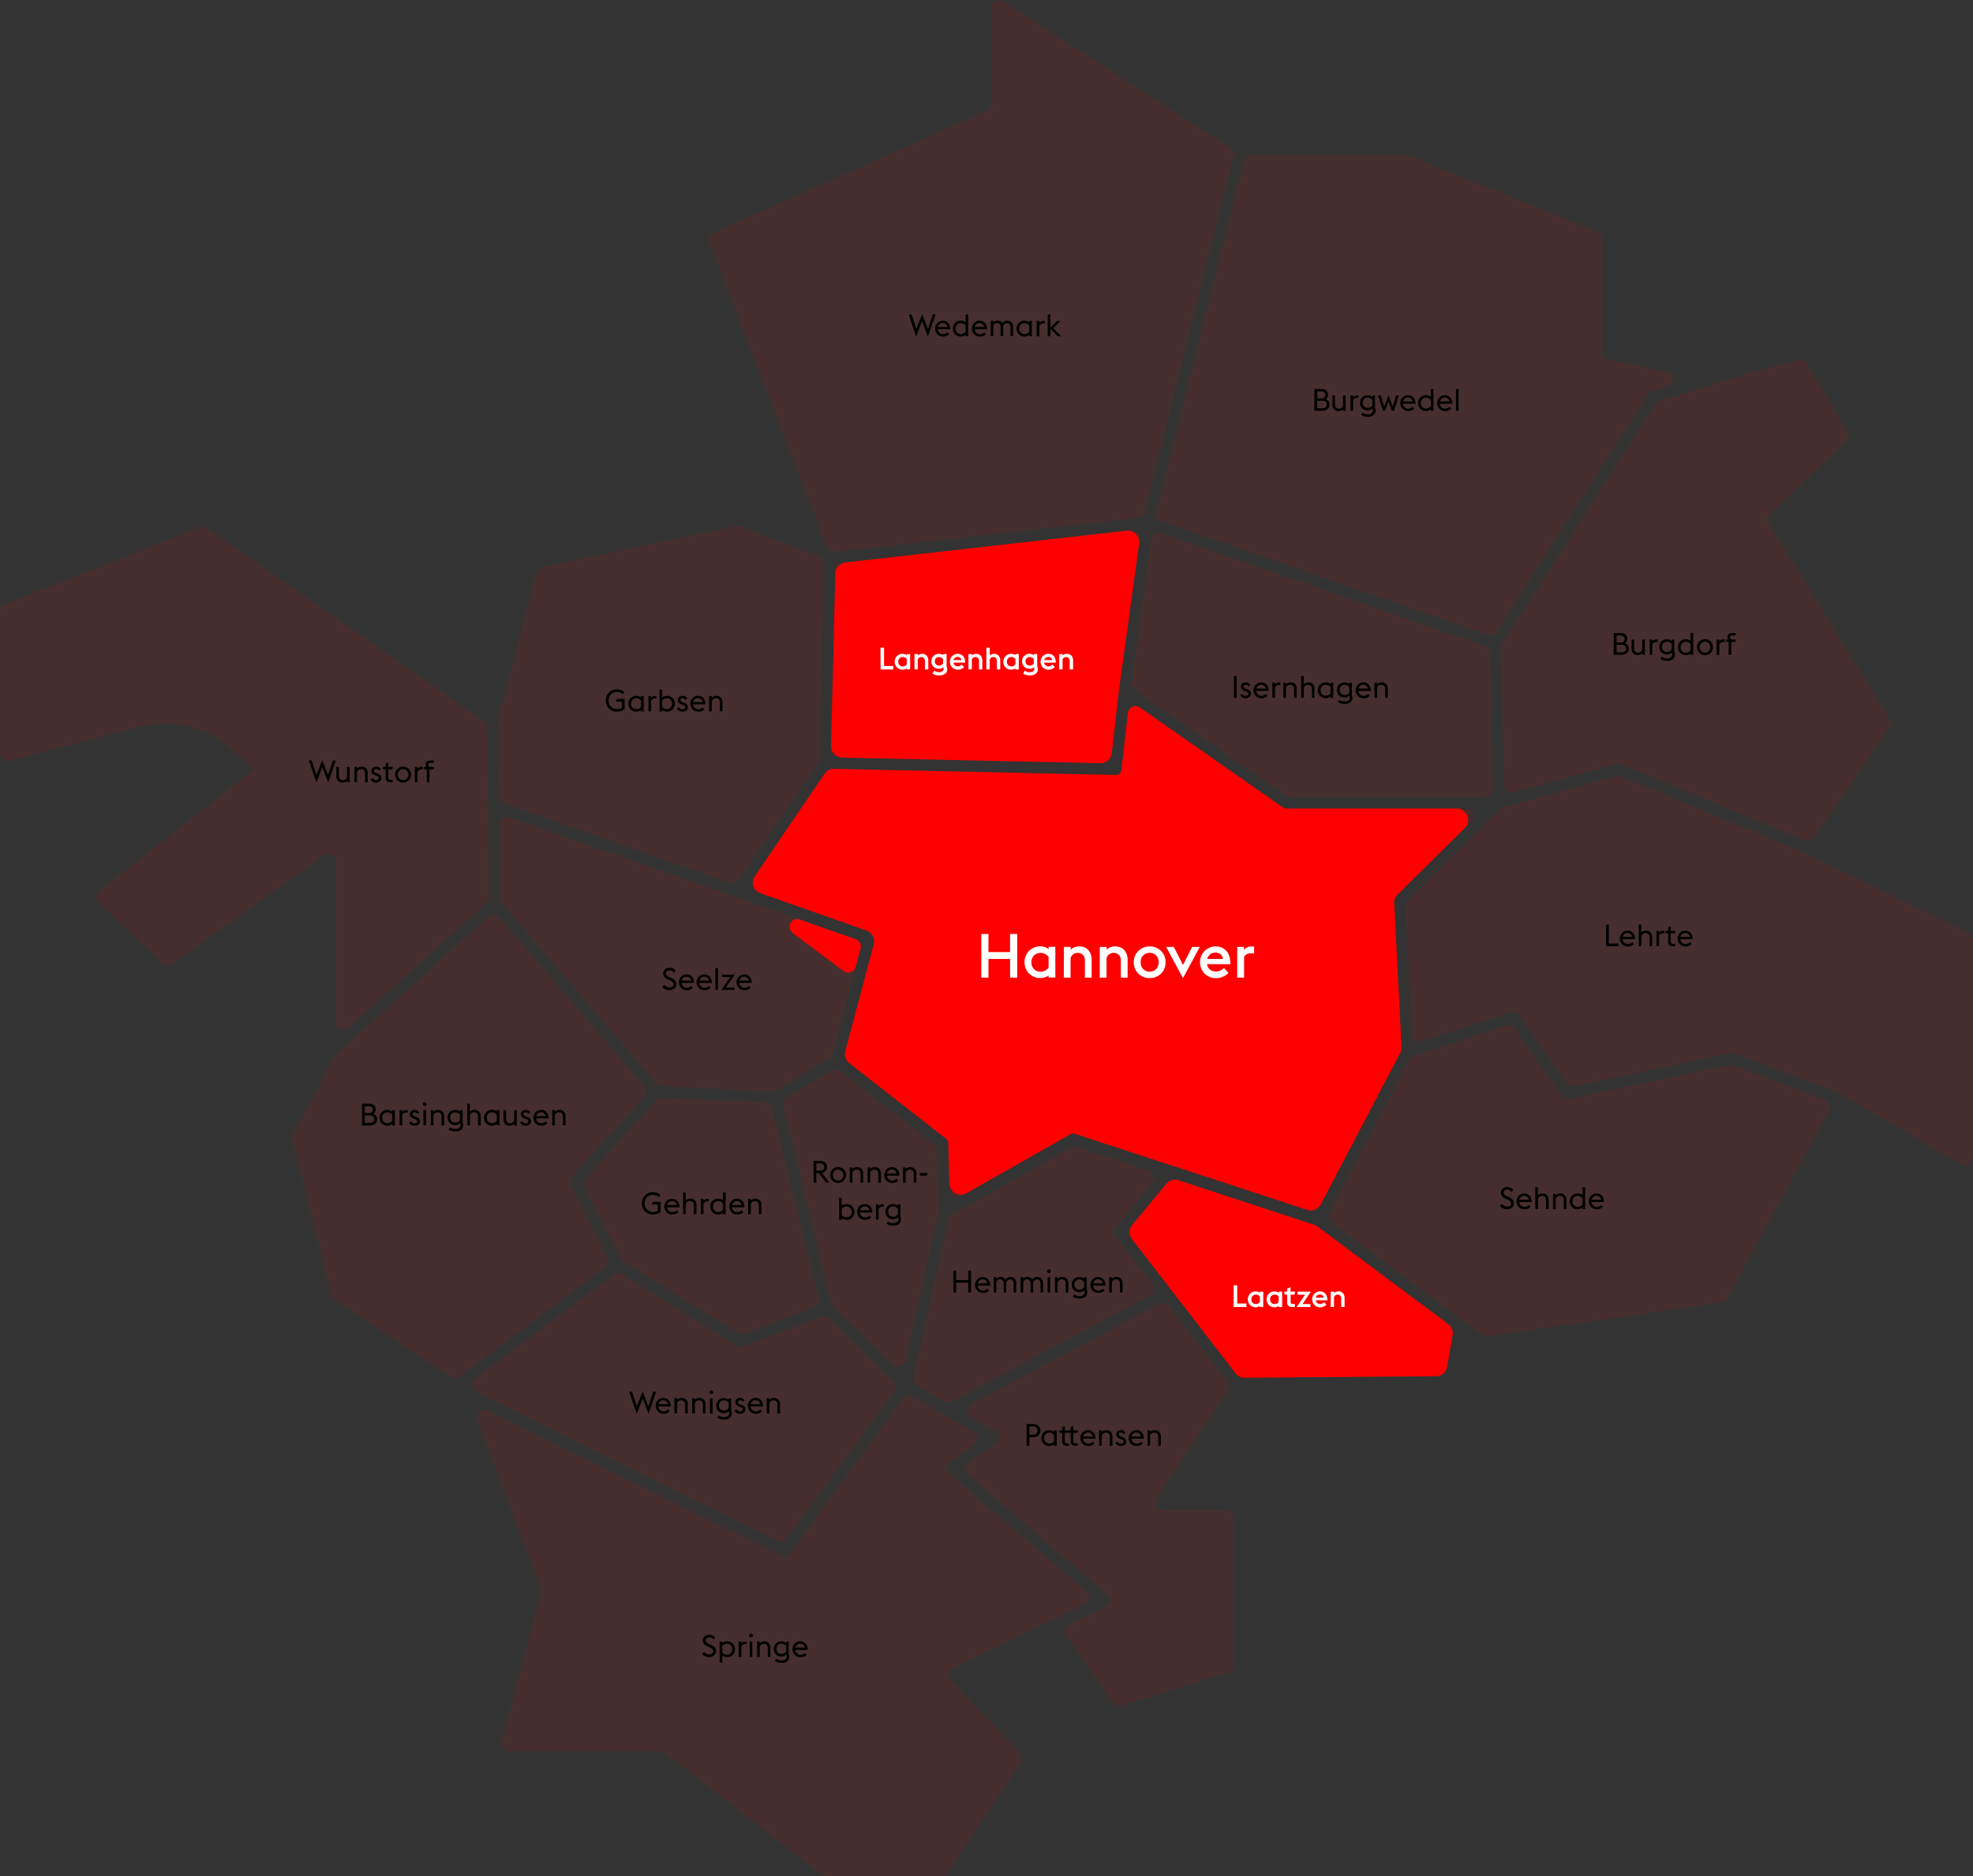 <svg id="Strom" xmlns="http://www.w3.org/2000/svg" viewBox="0 0 1027 976.66"><rect x="0" y="0" width="1027" height="976.66" fill="#333333" stroke="none"/><defs><style>.cls-1,.cls-2{fill:red;}.cls-1{opacity:0.1;}.cls-3{fill:#fff;}</style></defs><g id="umgewandelt"><g id="Map_Strom"><g id="Map"><path class="cls-1" d="M409.56,800l55.93-76.35a4,4,0,0,0-.44-5.22L431.6,685.77a4,4,0,0,0-4.21-.88l-40.83,15.43a3,3,0,0,1-2.65-.26L324,662.61a4,4,0,0,0-4.53.19l-72.08,54.28a4,4,0,0,0,.63,6.78l156.55,77.36A4,4,0,0,0,409.56,800Z" transform="translate(0 0.65)"/><path class="cls-1" d="M598.44,673.69a4,4,0,0,0,1.28-6l-19.6-25.37a3,3,0,0,1,.07-3.75L599.79,615a4,4,0,0,0-1.83-6.35l-37.45-12.29a4,4,0,0,0-3.22.32l-61.6,34.94a4,4,0,0,0-1.94,2.61l-18.22,82a4,4,0,0,0,1.88,4.32l14.07,8.25a4,4,0,0,0,3.91.08Z" transform="translate(0 0.65)"/><path class="cls-1" d="M488.48,629.73l-.89-31.84a4,4,0,0,0-1.53-3l-48.64-38a4,4,0,0,0-4.5-.28l-23.43,13.9a4,4,0,0,0-1.84,4.4l25.29,103a3.87,3.87,0,0,0,1.09,1.91l30.57,29.83a4,4,0,0,0,6.7-2l17.08-76.88A4,4,0,0,0,488.48,629.73Z" transform="translate(0 0.65)"/><path class="cls-1" d="M433.33,548l14.61-55a4,4,0,0,0-2.54-4.8l-180-63.29a4,4,0,0,0-5.32,3.81l.37,38.21a4,4,0,0,0,1,2.57l80.37,93.77a4,4,0,0,0,2.85,1.39l56.88,2.75a4,4,0,0,0,2.24-.55l27.73-16.47A4,4,0,0,0,433.33,548Z" transform="translate(0 0.65)"/><path class="cls-1" d="M765.85,427a4,4,0,0,0-2.82-6.84H669.5a3,3,0,0,1-1.71-.54l-74.42-52a4,4,0,0,0-6.27,2.83l-3.35,29.61a3,3,0,0,1-3,2.66l-147.57-3.22a4,4,0,0,0-3.4,1.75l-38.26,56.23a4,4,0,0,0,2,6l59.17,20.82a4,4,0,0,1,2.54,4.8l-15.57,58.64A4,4,0,0,0,441,552l51.36,40.15a3,3,0,0,1,1.15,2.28l.68,24.36a4,4,0,0,0,6,3.37L557,589.9a3,3,0,0,1,2.42-.24l50.09,16.44.14,0,72.14,23.67a4,4,0,0,0,4.79-2l42.33-80.71a4,4,0,0,0,.45-2.06l-3.84-76.25a4,4,0,0,1,1.18-3Z" transform="translate(0 0.65)"/><path class="cls-1" d="M324.73,656l59.42,37.14a4,4,0,0,0,3.53.35l36-13.58a4,4,0,0,0,2.47-4.7l-24.28-98.9a4,4,0,0,0-3.69-3l-53.45-2.59a4,4,0,0,0-3.18,1.33l-36.57,40.88a4,4,0,0,0-.58,4.49l18.93,37A4,4,0,0,0,324.73,656Z" transform="translate(0 0.65)"/><path class="cls-1" d="M604.53,270.58l169.72,59.15a4,4,0,0,0,4.69-1.62l78.93-123.7a3,3,0,0,1,1.64-1.25l8.34-2.6a4,4,0,0,0-.4-7.74l-30.27-6.16a4,4,0,0,1-3.2-3.92v-59a4,4,0,0,0-2.51-3.72L732.72,80.3a4,4,0,0,0-1.49-.29H651.46a4,4,0,0,0-3.88,3L602,265.83A4,4,0,0,0,604.53,270.58Z" transform="translate(0 0.65)"/><path class="cls-1" d="M861.55,209.79,782.16,334.22a4,4,0,0,0-.63,2.22l1.33,71.64a4,4,0,0,0,5.08,3.78l53.82-15a3,3,0,0,1,2,.12l95.68,39.8a4,4,0,0,0,4.84-1.42l39.29-57.23a4,4,0,0,0,.1-4.36l-62.93-102a4,4,0,0,1,.64-5l39.37-37.58a4,4,0,0,0,.69-4.92l-20.87-35.65a4,4,0,0,0-4.46-1.85l-23.41,6.1-48.92,15.24A4,4,0,0,0,861.55,209.79Z" transform="translate(0 0.65)"/><path class="cls-1" d="M588.88,275.3l-150.48,17a4,4,0,0,0-3.55,3.88l-2.29,93.34a4,4,0,0,0,3.91,4.1l138,3a4,4,0,0,0,4.07-3.55l4-34.93,10.83-78.34A4,4,0,0,0,588.88,275.3Z" transform="translate(0 0.65)"/><path class="cls-1" d="M607.93,614.55l-19.54,23.57a4,4,0,0,0-.09,5l55.45,71.82a4,4,0,0,0,3.2,1.55l102.17-.83a4,4,0,0,0,3.91-3.32l3.29-19.18a4,4,0,0,0-1.55-3.88L685.62,637.6a3.87,3.87,0,0,0-1.14-.59l-72.23-23.7A4,4,0,0,0,607.93,614.55Z" transform="translate(0 0.65)"/><path class="cls-1" d="M638.88,718.44,608.39,679a4,4,0,0,0-5-1.09l-97.57,52.22a4,4,0,0,0-.14,7L519,744.93a3,3,0,0,1,.24,5l-14.85,10.8a4,4,0,0,0-.26,6.27l73.31,63.23a3,3,0,0,1,1,2.66,3,3,0,0,1-1.66,2.31L556.71,845a4,4,0,0,0-1.52,5.87l24.14,34.71a4,4,0,0,0,4.47,1.53l55.39-17.25a4,4,0,0,0,2.81-3.82V789.54a4,4,0,0,0-4-4H605.42a4,4,0,0,1-3.35-6.2l37-56.26A4,4,0,0,0,638.88,718.44Z" transform="translate(0 0.65)"/><path class="cls-1" d="M902.21,553.91a4,4,0,0,0-2.23-.17l-83.66,17.64a3,3,0,0,1-3.07-1.22l-24.78-35.39a4,4,0,0,0-4.51-1.51l-47.85,15.57a4,4,0,0,0-2.3,1.95l-41.88,79.84a4,4,0,0,0,1.15,5.06l68.52,51.21,10.09,7.19a4,4,0,0,0,2.9.7L896,677.3a4,4,0,0,0,3-2.06l53-97.84a4,4,0,0,0-2.12-5.64Z" transform="translate(0 0.65)"/><path class="cls-1" d="M549,842l0,.08,15.6-7.61a4,4,0,0,0,.85-6.63l-72-62.07a3,3,0,0,1,.2-4.69l13.35-9.72a4,4,0,0,0-.33-6.68l-14.93-8.77h0l-16.39-9.62a4,4,0,0,0-5.25,1.09l-59.26,80.9a3,3,0,0,1-3.75.91l-153-75.62a4,4,0,0,0-5.51,5l32.92,87.24a4,4,0,0,1,.13,2.43L261.31,906a4,4,0,0,0,3.87,5H343.8a4,4,0,0,1,2.45.84l81.67,63.32a4,4,0,0,0,2.45.84h59.3a4,4,0,0,0,3.33-1.78l38.23-57.55a4,4,0,0,0-.44-5l-36-37.71a4,4,0,0,1,1.16-6.37Z" transform="translate(0 0.65)"/><path class="cls-1" d="M940.74,443.87l-97.09-40.39a4,4,0,0,0-2.61-.16l-58.45,16.26a4,4,0,0,0-1.74,1l-48,47.6a4,4,0,0,0-1.18,3L735,537.58a4,4,0,0,0,5.23,3.6L787,526a3,3,0,0,1,3.39,1.13l25.09,35.84a4,4,0,0,0,4.1,1.62l81.13-17.1a3,3,0,0,1,1.67.13L956.6,567.9a1.52,1.52,0,0,1,.36.18h0l64,37.41a4,4,0,0,0,6-3.46V488.48a4,4,0,0,0-2.24-3.59L941,444Z" transform="translate(0 0.65)"/><path class="cls-1" d="M434.73,286.68l157.61-17.81a4,4,0,0,0,3.43-3L642,80.65a4,4,0,0,0-1.71-4.33L522.17,0A4,4,0,0,0,516,3.36V53.42a4,4,0,0,1-2.37,3.65l-142.17,63.4a4,4,0,0,0-2.11,5.08l61.2,158.6A4,4,0,0,0,434.73,286.68Z" transform="translate(0 0.65)"/><path class="cls-1" d="M262.64,417.56l117.14,41.2a4,4,0,0,0,4.64-1.52l41.33-60.74a4.07,4.07,0,0,0,.69-2.16l2.49-101.56a4,4,0,0,0-2.59-3.84l-41.28-15.55a3.88,3.88,0,0,0-2.16-.14L282.42,294.5a4,4,0,0,0-3.05,2.9l-19.66,75.09a3.78,3.78,0,0,0-.13,1.05l.38,40.29A4,4,0,0,0,262.64,417.56Z" transform="translate(0 0.65)"/><path class="cls-1" d="M772.9,335.62,604.58,277a4,4,0,0,0-5.28,3.23L589,354.66a4,4,0,0,0,1.68,3.83l78.73,55a4.09,4.09,0,0,0,2.29.72H772.9a4,4,0,0,0,4-4.08l-1.32-70.78A4,4,0,0,0,772.9,335.62Z" transform="translate(0 0.65)"/><path class="cls-1" d="M181.68,534l71.47-64.63a4,4,0,0,0,1.32-3L253.62,378a4,4,0,0,0-1.71-3.25L107.76,274.24a4,4,0,0,0-3.76-.44L2.53,314A4,4,0,0,0,0,317.73v73.78a4,4,0,0,0,5,3.87L71,378s27-8,47,9c13.75,11.69,14.4,12.71,14,13s-.53.41-1,.81L51.64,463.15a4,4,0,0,0-.28,6.05L84.6,500.74a4,4,0,0,0,5.09.35l79-56.55A4,4,0,0,1,175,447.8v83.26A4,4,0,0,0,181.68,534Z" transform="translate(0 0.65)"/><path class="cls-1" d="M316.15,653.64l-19-37.21a4,4,0,0,1,.58-4.48l37.46-41.87a4,4,0,0,0,.05-5.27L259.9,476.92a4,4,0,0,0-5.72-.36L175.1,548.07a3.74,3.74,0,0,0-.85,1.09l-21.53,40.5a4,4,0,0,0-.35,2.84l20.25,81a4,4,0,0,0,1.67,2.36L234.43,716a4,4,0,0,0,4.63-.14L315,658.65A4,4,0,0,0,316.15,653.64Z" transform="translate(0 0.65)"/></g><g id="Gebiet_Shapes"><path class="cls-2" d="M447.94,493l-2.55,9.63a4,4,0,0,1-6.26,2.17L412.68,485a4,4,0,0,1,3.72-7l29,10.2A4,4,0,0,1,447.94,493Z" transform="translate(0 0.65)"/><path class="cls-2" d="M586.33,275.59l-146.2,16.52a6,6,0,0,0-5.32,5.82l-2.2,89.6a6,6,0,0,0,5.87,6.15l134.14,2.92a6,6,0,0,0,6.09-5.32l3.76-33.12,10.47-75.79A6,6,0,0,0,586.33,275.59Z" transform="translate(0 0.65)"/><path class="cls-2" d="M762.4,430.44a6,6,0,0,0-4.23-10.26H669.5a3,3,0,0,1-1.71-.54l-74.42-52a4,4,0,0,0-6.27,2.83l-3.35,29.61a3,3,0,0,1-3,2.66l-146.49-3.2a6,6,0,0,0-5.09,2.63l-36.19,53.18a6,6,0,0,0,3,9l55,19.33a6,6,0,0,1,3.81,7.2l-14.77,55.58a6,6,0,0,0,2.11,6.27l50.32,39.34a3,3,0,0,1,1.15,2.28l.58,21a6,6,0,0,0,9,5l54-30.62a3,3,0,0,1,2.42-.24l50.09,16.44.14,0,70.53,23.14a6,6,0,0,0,7.18-2.92l41.29-78.72a5.93,5.93,0,0,0,.68-3.09l-3.77-74.81a6,6,0,0,1,1.77-4.57Z" transform="translate(0 0.65)"/><path class="cls-2" d="M607.06,615.6l-17.65,21.28a6,6,0,0,0-.13,7.5l53.86,69.76a6,6,0,0,0,4.8,2.34l99.51-.81a6,6,0,0,0,5.86-5l2.8-16.32a6,6,0,0,0-2.32-5.82L685.88,637.8a6.14,6.14,0,0,0-1.72-.9l-70.61-23.17A6,6,0,0,0,607.06,615.6Z" transform="translate(0 0.65)"/></g></g><path class="cls-3" d="M510.8,485.5h3.71v9.41h11.27V485.5h3.71v22.72h-3.71V498.5H514.51v9.72H510.8Z" transform="translate(0 0.65)"/><path class="cls-3" d="M545.81,507.07a6.14,6.14,0,0,1-1.92,1,7.27,7.27,0,0,1-2.37.37,8.3,8.3,0,0,1-3.3-.64,8,8,0,0,1-4.3-4.35,8.78,8.78,0,0,1,0-6.53,8.15,8.15,0,0,1,1.71-2.61,8,8,0,0,1,2.59-1.74,8.3,8.3,0,0,1,3.3-.64,7,7,0,0,1,2.37.38,6.62,6.62,0,0,1,1.92,1.06v-1.19h3.52v16h-3.52Zm-4.26-1.95a5.34,5.34,0,0,0,2.48-.59,4.66,4.66,0,0,0,1.78-1.59V497.5a4.56,4.56,0,0,0-1.78-1.58,5.22,5.22,0,0,0-2.48-.59,4.56,4.56,0,0,0-1.87.37,4.22,4.22,0,0,0-1.47,1,4.4,4.4,0,0,0-1,1.55,5.4,5.4,0,0,0-.34,2,5.33,5.33,0,0,0,.34,1.95,4.45,4.45,0,0,0,1,1.56,4.36,4.36,0,0,0,1.47,1A4.56,4.56,0,0,0,541.55,505.12Z" transform="translate(0 0.65)"/><path class="cls-3" d="M553.81,492.22h3.52v1.51a4.78,4.78,0,0,1,2-1.35,7.59,7.59,0,0,1,2.45-.41,7.11,7.11,0,0,1,2.69.49,5.78,5.78,0,0,1,2,1.39,6.33,6.33,0,0,1,1.3,2.18,8.18,8.18,0,0,1,.46,2.82v9.37h-3.52v-9.31a3.62,3.62,0,0,0-.24-1.28,3.49,3.49,0,0,0-.7-1.15,3.57,3.57,0,0,0-1.14-.83,3.52,3.52,0,0,0-1.57-.32,3.75,3.75,0,0,0-3.8,2.81v10.08h-3.52Z" transform="translate(0 0.65)"/><path class="cls-3" d="M572.46,492.22H576v1.51a4.84,4.84,0,0,1,2-1.35,7.63,7.63,0,0,1,2.45-.41,7.08,7.08,0,0,1,2.69.49,5.82,5.82,0,0,1,2.05,1.39,6.46,6.46,0,0,1,1.29,2.18,8.18,8.18,0,0,1,.47,2.82v9.37h-3.52v-9.31a3.62,3.62,0,0,0-.24-1.28,3.53,3.53,0,0,0-3.41-2.3,3.75,3.75,0,0,0-3.81,2.81v10.08h-3.52Z" transform="translate(0 0.65)"/><path class="cls-3" d="M598.45,508.48a8.43,8.43,0,0,1-3.32-.64,8.19,8.19,0,0,1-2.62-1.75,7.89,7.89,0,0,1-1.73-2.6,8.91,8.91,0,0,1,0-6.53,8,8,0,0,1,1.73-2.61,8.16,8.16,0,0,1,2.62-1.74,8.43,8.43,0,0,1,3.32-.64,8.39,8.39,0,0,1,5.92,2.38,8.07,8.07,0,0,1,1.74,2.61,8.91,8.91,0,0,1,0,6.53,7.92,7.92,0,0,1-1.74,2.6,8.34,8.34,0,0,1-5.92,2.39Zm0-3.36a4.52,4.52,0,0,0,3.34-1.39,4.81,4.81,0,0,0,1-1.56,5.33,5.33,0,0,0,.35-1.95,5.4,5.4,0,0,0-.35-2,4.76,4.76,0,0,0-1-1.55,4.42,4.42,0,0,0-1.47-1,4.59,4.59,0,0,0-1.87-.37,4.65,4.65,0,0,0-1.89.37,4.3,4.3,0,0,0-1.49,1,4.4,4.4,0,0,0-1,1.55,5.62,5.62,0,0,0-.34,2,5.54,5.54,0,0,0,.34,1.95,4.37,4.37,0,0,0,2.45,2.58A4.65,4.65,0,0,0,598.45,505.12Z" transform="translate(0 0.65)"/><path class="cls-3" d="M607,492.22h4l4.8,9.41,4.73-9.41h4l-8.76,16.26Z" transform="translate(0 0.65)"/><path class="cls-3" d="M632.91,508.48a8.3,8.3,0,0,1-3.3-.64,8.1,8.1,0,0,1-2.6-1.75,7.74,7.74,0,0,1-1.73-2.6,8.78,8.78,0,0,1,0-6.53,7.88,7.88,0,0,1,1.73-2.61,8.14,8.14,0,0,1,2.59-1.74,8.06,8.06,0,0,1,3.25-.64,7.88,7.88,0,0,1,3,.57,7,7,0,0,1,2.36,1.63,7.5,7.5,0,0,1,1.57,2.6,11.07,11.07,0,0,1,.67,3.45v1H628.3a4.27,4.27,0,0,0,1.52,2.77,4.73,4.73,0,0,0,3.09,1,5.19,5.19,0,0,0,2.48-.56,6.26,6.26,0,0,0,1.68-1.26l2.37,2.53a7.89,7.89,0,0,1-2.72,2A9,9,0,0,1,632.91,508.48Zm-.32-13.28a4.24,4.24,0,0,0-2.59.86,4.48,4.48,0,0,0-1.6,2.4h8.22a3.92,3.92,0,0,0-1.37-2.45A4.25,4.25,0,0,0,632.59,495.2Z" transform="translate(0 0.65)"/><path class="cls-3" d="M644,492.22h3.52v1.57a5.11,5.11,0,0,1,4.13-1.79,7,7,0,0,1,1.15.09v3.68a6,6,0,0,0-1.76-.22,4.66,4.66,0,0,0-2,.45,3.27,3.27,0,0,0-1.47,1.47v10.75H644Z" transform="translate(0 0.65)"/><path d="M784.43,628.78a4.54,4.54,0,0,1-2.21-.52,4.1,4.1,0,0,1-1.48-1.24l1.1-1a4,4,0,0,0,1.08.93,2.81,2.81,0,0,0,1.5.4A2.63,2.63,0,0,0,786,627a1.4,1.4,0,0,0,.57-1.18,1.7,1.7,0,0,0-.47-1.25,4.83,4.83,0,0,0-1.38-.86l-1-.45a4.43,4.43,0,0,1-1.89-1.35,3,3,0,0,1-.6-1.87,2.52,2.52,0,0,1,.28-1.16,3,3,0,0,1,.75-.91,3.28,3.28,0,0,1,1.06-.57,3.69,3.69,0,0,1,1.23-.2,4.17,4.17,0,0,1,1.8.37,3.82,3.82,0,0,1,1.38,1.08l-1,1a3.51,3.51,0,0,0-.95-.81,2.55,2.55,0,0,0-1.26-.28,2.17,2.17,0,0,0-.69.1,2.07,2.07,0,0,0-.58.28,1.29,1.29,0,0,0-.39.48,1.28,1.28,0,0,0-.15.63,1.59,1.59,0,0,0,.39,1.07,3.54,3.54,0,0,0,1.29.85l1,.45a8.08,8.08,0,0,1,1.06.55,4.23,4.23,0,0,1,.85.7,2.92,2.92,0,0,1,.56.88,2.73,2.73,0,0,1,.2,1.08,3.28,3.28,0,0,1-.24,1.28,2.84,2.84,0,0,1-.72,1,3.36,3.36,0,0,1-1.14.65A4.38,4.38,0,0,1,784.43,628.78Z" transform="translate(0 0.65)"/><path d="M793.49,628.78a4,4,0,0,1-1.65-.32,3.88,3.88,0,0,1-1.3-.88,4.17,4.17,0,0,1-.85-1.31,4.12,4.12,0,0,1-.31-1.61,4.22,4.22,0,0,1,.31-1.63,3.93,3.93,0,0,1,2.13-2.18,3.74,3.74,0,0,1,1.57-.32,4.15,4.15,0,0,1,1.55.29,3.54,3.54,0,0,1,1.23.87,3.85,3.85,0,0,1,.81,1.4,5.81,5.81,0,0,1,.32,1.9h-6.5a2.69,2.69,0,0,0,.27,1,2.74,2.74,0,0,0,.58.8,2.49,2.49,0,0,0,.82.52,2.69,2.69,0,0,0,1,.2,3.12,3.12,0,0,0,1.36-.29,3.84,3.84,0,0,0,1-.67l.88,1a4.35,4.35,0,0,1-1.34.92A4.51,4.51,0,0,1,793.49,628.78Zm-.18-7a2.42,2.42,0,0,0-1.55.54,2.64,2.64,0,0,0-.9,1.46h4.89a2.18,2.18,0,0,0-.84-1.5A2.54,2.54,0,0,0,793.31,621.79Z" transform="translate(0 0.65)"/><path d="M799.15,617.29h1.38v4.28a2.4,2.4,0,0,1,1.12-.81,3.93,3.93,0,0,1,1.36-.23,3.15,3.15,0,0,1,1.24.23,2.85,2.85,0,0,1,1,.65,3,3,0,0,1,.64,1,3.86,3.86,0,0,1,.23,1.35v4.88h-1.38v-4.8a2.08,2.08,0,0,0-.53-1.46,1.92,1.92,0,0,0-1.48-.58,2.22,2.22,0,0,0-1.41.44,2.39,2.39,0,0,0-.77,1.23v5.17h-1.38Z" transform="translate(0 0.65)"/><path d="M808.4,620.66h1.38v.91a2.4,2.4,0,0,1,1.12-.81,3.89,3.89,0,0,1,1.36-.23,3.15,3.15,0,0,1,1.24.23,2.84,2.84,0,0,1,1.61,1.67,3.65,3.65,0,0,1,.23,1.35v4.88H814v-4.8a2,2,0,0,0-.54-1.46,1.89,1.89,0,0,0-1.48-.58,2.21,2.21,0,0,0-1.4.44,2.33,2.33,0,0,0-.77,1.23v5.17H808.4Z" transform="translate(0 0.65)"/><path d="M823.73,627.86a3.5,3.5,0,0,1-1.16.69,4,4,0,0,1-1.39.23,4,4,0,0,1-1.63-.32,3.86,3.86,0,0,1-1.29-.87,3.76,3.76,0,0,1-.85-1.31,4.41,4.41,0,0,1,0-3.25,3.76,3.76,0,0,1,.85-1.31,3.86,3.86,0,0,1,1.29-.87,4,4,0,0,1,1.63-.32,4,4,0,0,1,1.39.23,3.37,3.37,0,0,1,1.16.7v-4.17h1.37v11.37h-1.37Zm-2.51-.37a3.07,3.07,0,0,0,1.51-.37,2.9,2.9,0,0,0,1-.93v-3.07a2.9,2.9,0,0,0-1-.93,3.07,3.07,0,0,0-1.51-.37,2.67,2.67,0,0,0-1.08.22,2.43,2.43,0,0,0-.85.6,2.79,2.79,0,0,0-.56.9,3.21,3.21,0,0,0,0,2.23,2.68,2.68,0,0,0,.56.9,2.43,2.43,0,0,0,.85.6A2.51,2.51,0,0,0,821.22,627.49Z" transform="translate(0 0.65)"/><path d="M831.14,628.78a4,4,0,0,1-1.65-.32,3.79,3.79,0,0,1-1.3-.88,4,4,0,0,1-.85-1.31,4.13,4.13,0,0,1-.32-1.61,4.23,4.23,0,0,1,.32-1.63,3.9,3.9,0,0,1,.85-1.31,4,4,0,0,1,1.27-.87,3.78,3.78,0,0,1,1.58-.32,4.1,4.1,0,0,1,1.54.29,3.49,3.49,0,0,1,1.24.87,4.16,4.16,0,0,1,.81,1.4,5.82,5.82,0,0,1,.31,1.9h-6.49a2.69,2.69,0,0,0,.27,1,2.74,2.74,0,0,0,.58.8,2.49,2.49,0,0,0,.82.52,2.61,2.61,0,0,0,1,.2,3.12,3.12,0,0,0,1.36-.29,3.61,3.61,0,0,0,1-.67l.88,1a4.18,4.18,0,0,1-1.33.92A4.51,4.51,0,0,1,831.14,628.78Zm-.18-7a2.4,2.4,0,0,0-1.55.54,2.64,2.64,0,0,0-.9,1.46h4.88a2.13,2.13,0,0,0-.83-1.5A2.54,2.54,0,0,0,831,621.79Z" transform="translate(0 0.65)"/><path d="M840,328.85h3.8a4,4,0,0,1,1.44.24,3,3,0,0,1,1,.64,2.6,2.6,0,0,1,.63.94,3,3,0,0,1,.22,1.14,2.91,2.91,0,0,1-.31,1.43,2.7,2.7,0,0,1-.87.94,3.12,3.12,0,0,1,1.39,1,2.85,2.85,0,0,1,.54,1.83,3,3,0,0,1-.29,1.37,2.81,2.81,0,0,1-.8,1,3.55,3.55,0,0,1-1.23.61,5.69,5.69,0,0,1-1.6.21h-4Zm3.76,4.9a1.91,1.91,0,0,0,1.42-.51,1.7,1.7,0,0,0,.5-1.27,2,2,0,0,0-.12-.68,1.73,1.73,0,0,0-.38-.57,1.8,1.8,0,0,0-.61-.38,2.09,2.09,0,0,0-.81-.15h-2.3v3.56Zm.39,5.12a2.37,2.37,0,0,0,1.71-.55,1.84,1.84,0,0,0,.56-1.37,1.92,1.92,0,0,0-.56-1.4,2.33,2.33,0,0,0-1.71-.56h-2.69v3.88Z" transform="translate(0 0.65)"/><path d="M854.85,339.31a2.4,2.4,0,0,1-1.11.8,4.07,4.07,0,0,1-1.35.23,3.4,3.4,0,0,1-1.26-.23,3,3,0,0,1-1-.65,2.93,2.93,0,0,1-.63-1,3.82,3.82,0,0,1-.22-1.35v-4.88h1.37V337a2.06,2.06,0,0,0,.54,1.46,1.91,1.91,0,0,0,1.46.57,2.1,2.1,0,0,0,2.18-1.6v-5.23h1.38v8h-1.38Z" transform="translate(0 0.65)"/><path d="M858.69,332.21h1.38v.94a2.63,2.63,0,0,1,1-.76,3,3,0,0,1,1.23-.26,3.33,3.33,0,0,1,.56.05v1.42a2.93,2.93,0,0,0-.76-.09,2.25,2.25,0,0,0-1.2.32,2,2,0,0,0-.8.94v5.44h-1.38Z" transform="translate(0 0.65)"/><path d="M867.62,343.31a7,7,0,0,1-1.78-.24,5.58,5.58,0,0,1-1.63-.7l.72-1.17a4.21,4.21,0,0,0,1.22.6,4.74,4.74,0,0,0,1.52.23,4.65,4.65,0,0,0,1-.1,2.62,2.62,0,0,0,.86-.34,1.75,1.75,0,0,0,.82-1.57,3.22,3.22,0,0,0,0-.5,2.35,2.35,0,0,0-.16-.51,3.53,3.53,0,0,1-2.55,1,4.18,4.18,0,0,1-1.62-.3,3.63,3.63,0,0,1-1.24-.84,3.73,3.73,0,0,1-.8-1.24,4.2,4.2,0,0,1-.29-1.56,4.28,4.28,0,0,1,.29-1.56,3.77,3.77,0,0,1,.8-1.25,3.6,3.6,0,0,1,1.24-.83,4,4,0,0,1,1.62-.31,3.82,3.82,0,0,1,1.39.24,3.45,3.45,0,0,1,1.11.71v-.82h1.37v6.37a4.59,4.59,0,0,1,.24.81,5.24,5.24,0,0,1,.07.76,2.8,2.8,0,0,1-.36,1.46,3,3,0,0,1-.95,1,4.22,4.22,0,0,1-1.34.56A7,7,0,0,1,867.62,343.31Zm0-4.62a2.94,2.94,0,0,0,1.51-.38,2.68,2.68,0,0,0,1-.93v-2.71a2.58,2.58,0,0,0-1-.92,2.94,2.94,0,0,0-1.51-.37,2.51,2.51,0,0,0-1,.2,2.22,2.22,0,0,0-.81.56,2.42,2.42,0,0,0-.52.84,3,3,0,0,0,0,2.1,2.38,2.38,0,0,0,.52.85,2.22,2.22,0,0,0,.81.56A2.68,2.68,0,0,0,867.63,338.69Z" transform="translate(0 0.65)"/><path d="M880,339.41a3.43,3.43,0,0,1-1.16.7,4.29,4.29,0,0,1-3-.09,4.23,4.23,0,0,1-1.3-.87,4.11,4.11,0,0,1-.85-1.32,4.52,4.52,0,0,1,0-3.24,4.11,4.11,0,0,1,.85-1.32,4.23,4.23,0,0,1,1.3-.87,4.29,4.29,0,0,1,3-.09,3.43,3.43,0,0,1,1.16.7v-4.16h1.38v11.36H880Zm-2.51-.37a2.94,2.94,0,0,0,1.51-.37,2.63,2.63,0,0,0,1-.92v-3.08a2.63,2.63,0,0,0-1-.92,2.94,2.94,0,0,0-1.51-.37,2.74,2.74,0,0,0-1.08.21,2.85,2.85,0,0,0-.85.6,2.9,2.9,0,0,0-.56.91,3.18,3.18,0,0,0,0,2.22,2.9,2.9,0,0,0,.56.91,2.85,2.85,0,0,0,.85.6A2.74,2.74,0,0,0,877.52,339Z" transform="translate(0 0.65)"/><path d="M887.49,340.34a4.29,4.29,0,0,1-1.67-.32,4,4,0,0,1-1.31-.88,4.19,4.19,0,0,1,0-5.86,4,4,0,0,1,1.31-.88,4.23,4.23,0,0,1,4.64.88,4.22,4.22,0,0,1,0,5.86,4.25,4.25,0,0,1-1.31.88A4.31,4.31,0,0,1,887.49,340.34Zm0-1.3a2.85,2.85,0,0,0,1.11-.21,2.52,2.52,0,0,0,1.42-1.51,3.34,3.34,0,0,0,0-2.22,2.52,2.52,0,0,0-1.42-1.51,2.85,2.85,0,0,0-1.11-.21,2.82,2.82,0,0,0-1.11.21,2.7,2.7,0,0,0-.87.6,2.9,2.9,0,0,0-.56.91,3.18,3.18,0,0,0,0,2.22,2.9,2.9,0,0,0,.56.91,2.7,2.7,0,0,0,.87.6A2.82,2.82,0,0,0,887.49,339Z" transform="translate(0 0.65)"/><path d="M893.55,332.21h1.38v.94a2.66,2.66,0,0,1,1-.76,2.91,2.91,0,0,1,1.23-.26,3.43,3.43,0,0,1,.56.05v1.42a3,3,0,0,0-.77-.09,2.19,2.19,0,0,0-1.19.32,1.93,1.93,0,0,0-.81.94v5.44h-1.38Z" transform="translate(0 0.65)"/><path d="M898.42,332.21h1.34a2.13,2.13,0,0,1-.43-.63,1.85,1.85,0,0,1-.16-.78,1.81,1.81,0,0,1,.17-.77,1.93,1.93,0,0,1,.47-.63,2.35,2.35,0,0,1,.73-.41,3.24,3.24,0,0,1,1-.14h1.88v1.25h-1.66a1.41,1.41,0,0,0-.86.25.84.84,0,0,0-.36.76,1,1,0,0,0,.36.8,1.36,1.36,0,0,0,.75.3h1.77v1.25h-2.22v6.75h-1.38v-6.75h-1.37Z" transform="translate(0 0.65)"/><path d="M836,480.53h1.45v9.93h5v1.43H836Z" transform="translate(0 0.65)"/><path d="M847.3,492a4,4,0,0,1-1.65-.32,3.88,3.88,0,0,1-1.3-.88,4.17,4.17,0,0,1-.85-1.31,4.12,4.12,0,0,1-.31-1.61,4.22,4.22,0,0,1,.31-1.63,4.06,4.06,0,0,1,.85-1.31,4.1,4.1,0,0,1,1.27-.87,3.82,3.82,0,0,1,1.58-.32,4.15,4.15,0,0,1,1.55.29,3.54,3.54,0,0,1,1.23.87,4,4,0,0,1,.81,1.4,6.09,6.09,0,0,1,.32,1.9h-6.5a2.75,2.75,0,0,0,.85,1.78,2.69,2.69,0,0,0,.82.53,2.85,2.85,0,0,0,1,.19,3.12,3.12,0,0,0,1.36-.29,3.61,3.61,0,0,0,1-.67l.88,1a4.18,4.18,0,0,1-1.33.92A4.51,4.51,0,0,1,847.3,492Zm-.18-7a2.35,2.35,0,0,0-1.55.55,2.58,2.58,0,0,0-.9,1.45h4.88a2.13,2.13,0,0,0-.83-1.5A2.54,2.54,0,0,0,847.12,485Z" transform="translate(0 0.65)"/><path d="M853,480.53h1.38v4.27a2.4,2.4,0,0,1,1.12-.81,3.89,3.89,0,0,1,1.36-.23,3.18,3.18,0,0,1,1.24.23,2.72,2.72,0,0,1,1,.65,2.86,2.86,0,0,1,.64,1,3.65,3.65,0,0,1,.23,1.35v4.88h-1.37v-4.8a2,2,0,0,0-.54-1.46,1.93,1.93,0,0,0-1.48-.58,2.21,2.21,0,0,0-1.4.44,2.39,2.39,0,0,0-.77,1.23v5.17H853Z" transform="translate(0 0.65)"/><path d="M862.21,483.89h1.37v.94a2.77,2.77,0,0,1,1-.77,2.91,2.91,0,0,1,1.23-.25,3.43,3.43,0,0,1,.56,0v1.43a2.57,2.57,0,0,0-.77-.1,2.33,2.33,0,0,0-1.19.32,2.06,2.06,0,0,0-.81.95v5.44h-1.37Z" transform="translate(0 0.65)"/><path d="M866.72,483.89h1.58v-1.72l1.38-.68v2.4h2.42l-.31,1.24h-2.11v4.23a1.52,1.52,0,0,0,.26.94,1.09,1.09,0,0,0,.93.34h1.07v1.25h-1.22a2.51,2.51,0,0,1-1.78-.59,2.26,2.26,0,0,1-.64-1.73v-4.44H867Z" transform="translate(0 0.65)"/><path d="M877.33,492a4,4,0,0,1-1.65-.32,3.88,3.88,0,0,1-1.3-.88,4.17,4.17,0,0,1-.85-1.31,4.12,4.12,0,0,1-.31-1.61,4.22,4.22,0,0,1,.31-1.63,3.93,3.93,0,0,1,2.13-2.18,3.74,3.74,0,0,1,1.57-.32,4.15,4.15,0,0,1,1.55.29,3.54,3.54,0,0,1,1.23.87,3.85,3.85,0,0,1,.81,1.4,5.81,5.81,0,0,1,.32,1.9h-6.5a2.75,2.75,0,0,0,.85,1.78,2.69,2.69,0,0,0,.82.53,2.89,2.89,0,0,0,1,.19,3.12,3.12,0,0,0,1.36-.29,3.84,3.84,0,0,0,1-.67l.87,1a4.18,4.18,0,0,1-1.33.92A4.51,4.51,0,0,1,877.33,492Zm-.18-7a2.37,2.37,0,0,0-1.55.55,2.58,2.58,0,0,0-.9,1.45h4.88a2.13,2.13,0,0,0-.83-1.5A2.54,2.54,0,0,0,877.15,485Z" transform="translate(0 0.65)"/><path d="M642.29,351.28h1.45v11.36h-1.45Z" transform="translate(0 0.65)"/><path d="M648.38,362.77a3.35,3.35,0,0,1-1.62-.39,3.12,3.12,0,0,1-1.21-1.21l1.09-.74a2.45,2.45,0,0,0,.73.82,1.77,1.77,0,0,0,1,.29,1.81,1.81,0,0,0,1-.27.85.85,0,0,0,.42-.74.93.93,0,0,0-.32-.74,3.29,3.29,0,0,0-1-.54l-.63-.24a3.13,3.13,0,0,1-1.48-1,2.39,2.39,0,0,1-.42-1.35,2,2,0,0,1,.18-.84,2.16,2.16,0,0,1,.52-.68,2.6,2.6,0,0,1,.8-.45,3.13,3.13,0,0,1,1-.16,2.81,2.81,0,0,1,1.4.36,2.45,2.45,0,0,1,1,1.08l-1.08.63a1.35,1.35,0,0,0-1.32-.83,1.32,1.32,0,0,0-.8.23.73.73,0,0,0-.34.65,1.08,1.08,0,0,0,.23.66,2.14,2.14,0,0,0,.94.55l.65.24a4,4,0,0,1,1.56.94,2.06,2.06,0,0,1,.52,1.46,2,2,0,0,1-.2.9,2.2,2.2,0,0,1-.56.73,2.82,2.82,0,0,1-.89.48A3.61,3.61,0,0,1,648.38,362.77Z" transform="translate(0 0.65)"/><path d="M656.61,362.77a4.22,4.22,0,0,1-1.65-.32,3.93,3.93,0,0,1-1.3-.88,4,4,0,0,1-.85-1.31,4.26,4.26,0,0,1,0-3.24,3.8,3.8,0,0,1,.85-1.31,4.19,4.19,0,0,1,1.27-.88,4.08,4.08,0,0,1,3.12,0,3.46,3.46,0,0,1,1.24.86,4.26,4.26,0,0,1,.81,1.4,5.88,5.88,0,0,1,.31,1.91h-6.49a2.69,2.69,0,0,0,.27,1,2.57,2.57,0,0,0,.58.79,2.42,2.42,0,0,0,.82.53,2.61,2.61,0,0,0,1,.19,3.12,3.12,0,0,0,1.36-.28,3.63,3.63,0,0,0,1-.68l.88,1a4,4,0,0,1-1.33.92A4.51,4.51,0,0,1,656.61,362.77Zm-.18-7a2.4,2.4,0,0,0-1.55.54,2.61,2.61,0,0,0-.9,1.46h4.88a2.18,2.18,0,0,0-.83-1.51A2.54,2.54,0,0,0,656.43,355.78Z" transform="translate(0 0.65)"/><path d="M662.27,354.64h1.38v.95a2.55,2.55,0,0,1,1-.77,3,3,0,0,1,1.23-.26,3.33,3.33,0,0,1,.56.05V356a2.93,2.93,0,0,0-.76-.09,2.25,2.25,0,0,0-1.2.32,2,2,0,0,0-.8.94v5.44h-1.38Z" transform="translate(0 0.65)"/><path d="M668,354.64h1.38v.91a2.45,2.45,0,0,1,1.12-.8,3.94,3.94,0,0,1,1.36-.24,3.15,3.15,0,0,1,1.24.24,3,3,0,0,1,1,.64,3.05,3.05,0,0,1,.64,1,3.8,3.8,0,0,1,.23,1.34v4.88h-1.38v-4.8a2.05,2.05,0,0,0-.53-1.45,1.92,1.92,0,0,0-1.48-.58,2.17,2.17,0,0,0-1.4.44,2.31,2.31,0,0,0-.78,1.22v5.17H668Z" transform="translate(0 0.65)"/><path d="M677.26,351.28h1.38v4.27a2.45,2.45,0,0,1,1.12-.8,3.89,3.89,0,0,1,1.36-.24,3.15,3.15,0,0,1,1.24.24,2.83,2.83,0,0,1,1,.64,2.77,2.77,0,0,1,.64,1,3.59,3.59,0,0,1,.24,1.34v4.88h-1.38v-4.8a2,2,0,0,0-.54-1.45,1.89,1.89,0,0,0-1.48-.58,2.21,2.21,0,0,0-1.4.44,2.3,2.3,0,0,0-.77,1.22v5.17h-1.38Z" transform="translate(0 0.65)"/><path d="M692.59,361.84a3.53,3.53,0,0,1-1.16.7,4.31,4.31,0,0,1-3-.09,3.9,3.9,0,0,1-2.14-2.18,4.42,4.42,0,0,1-.31-1.63,4.37,4.37,0,0,1,.31-1.62,3.67,3.67,0,0,1,.85-1.31,4,4,0,0,1,1.29-.88,4.19,4.19,0,0,1,1.63-.32,3.94,3.94,0,0,1,1.39.24,3.34,3.34,0,0,1,1.16.69v-.8H694v8h-1.37Zm-2.51-.37a3.07,3.07,0,0,0,1.51-.36,2.9,2.9,0,0,0,1-.93v-3.07a2.72,2.72,0,0,0-1-.93,3,3,0,0,0-1.51-.37A2.51,2.51,0,0,0,689,356a2.43,2.43,0,0,0-.85.6,2.59,2.59,0,0,0-.56.9,3.17,3.17,0,0,0-.2,1.11,3.08,3.08,0,0,0,.2,1.11,2.62,2.62,0,0,0,1.41,1.51A2.67,2.67,0,0,0,690.08,361.47Z" transform="translate(0 0.65)"/><path d="M699.85,365.75a6.91,6.91,0,0,1-1.77-.24,5.48,5.48,0,0,1-1.63-.71l.72-1.17a4.09,4.09,0,0,0,1.22.6,4.68,4.68,0,0,0,1.51.24,4.74,4.74,0,0,0,1-.11,2.57,2.57,0,0,0,.85-.34,1.75,1.75,0,0,0,.61-.63,1.92,1.92,0,0,0,.22-.94,3.5,3.5,0,0,0-.05-.5,1.61,1.61,0,0,0-.16-.51,3.5,3.5,0,0,1-2.54,1,4.26,4.26,0,0,1-1.63-.3,3.86,3.86,0,0,1-1.24-.83,4.05,4.05,0,0,1-.8-1.25,4.31,4.31,0,0,1,0-3.11,3.88,3.88,0,0,1,.8-1.26,3.7,3.7,0,0,1,1.24-.83,4.26,4.26,0,0,1,1.63-.31,3.77,3.77,0,0,1,1.38.24,3.45,3.45,0,0,1,1.11.71v-.82h1.38V361a4.4,4.4,0,0,1,.23.82,4,4,0,0,1,.07.75,2.8,2.8,0,0,1-.36,1.46,3,3,0,0,1-.95,1,4.15,4.15,0,0,1-1.33.55A7,7,0,0,1,699.85,365.75Zm0-4.63a2.88,2.88,0,0,0,1.5-.37,2.55,2.55,0,0,0,1-.94v-2.7a2.39,2.39,0,0,0-1-.93,2.88,2.88,0,0,0-1.5-.37,2.77,2.77,0,0,0-1,.2,2.4,2.4,0,0,0-.81.56,2.76,2.76,0,0,0-.52.84,3,3,0,0,0-.18,1.06,3,3,0,0,0,.18,1,2.7,2.7,0,0,0,.52.85,2.4,2.4,0,0,0,.81.56A2.59,2.59,0,0,0,699.87,361.12Z" transform="translate(0 0.65)"/><path d="M709.76,362.77a4.22,4.22,0,0,1-1.65-.32,3.93,3.93,0,0,1-1.3-.88A4.26,4.26,0,0,1,706,357a4,4,0,0,1,.85-1.31,4.19,4.19,0,0,1,1.27-.88,4.11,4.11,0,0,1,3.13,0,3.51,3.51,0,0,1,1.23.86,4.09,4.09,0,0,1,.81,1.4,5.88,5.88,0,0,1,.31,1.91h-6.49a2.69,2.69,0,0,0,.27,1,2.57,2.57,0,0,0,.58.79,2.52,2.52,0,0,0,.82.53,2.64,2.64,0,0,0,1,.19,3.12,3.12,0,0,0,1.36-.28,3.63,3.63,0,0,0,1-.68l.88,1a4,4,0,0,1-1.33.92A4.51,4.51,0,0,1,709.76,362.77Zm-.18-7a2.4,2.4,0,0,0-1.55.54,2.61,2.61,0,0,0-.9,1.46H712a2.18,2.18,0,0,0-.83-1.51A2.54,2.54,0,0,0,709.58,355.78Z" transform="translate(0 0.65)"/><path d="M715.42,354.64h1.38v.91a2.45,2.45,0,0,1,1.12-.8,3.89,3.89,0,0,1,1.36-.24,3.19,3.19,0,0,1,1.24.24,2.83,2.83,0,0,1,1,.64,2.9,2.9,0,0,1,.64,1,3.59,3.59,0,0,1,.23,1.34v4.88H721v-4.8a2,2,0,0,0-.54-1.45,1.89,1.89,0,0,0-1.48-.58,2.21,2.21,0,0,0-1.4.44,2.36,2.36,0,0,0-.77,1.22v5.17h-1.38Z" transform="translate(0 0.65)"/><path d="M684.2,201.8H688a4,4,0,0,1,1.45.24,3.21,3.21,0,0,1,1,.64,2.68,2.68,0,0,1,.63.95,3.11,3.11,0,0,1,.22,1.13,2.88,2.88,0,0,1-.32,1.43,2.53,2.53,0,0,1-.87.94,3.14,3.14,0,0,1,1.39,1,2.79,2.79,0,0,1,.55,1.83,3.17,3.17,0,0,1-.29,1.37,2.83,2.83,0,0,1-.8,1,3.38,3.38,0,0,1-1.23.61,5.74,5.74,0,0,1-1.6.21h-4Zm3.76,4.9a1.91,1.91,0,0,0,1.42-.51,1.73,1.73,0,0,0,.5-1.27,1.79,1.79,0,0,0-.13-.68,1.56,1.56,0,0,0-.37-.57,2,2,0,0,0-.61-.38,2.09,2.09,0,0,0-.81-.14h-2.3v3.55Zm.38,5.12a2.37,2.37,0,0,0,1.72-.55,1.84,1.84,0,0,0,.56-1.37,1.88,1.88,0,0,0-.56-1.39,2.33,2.33,0,0,0-1.72-.56h-2.68v3.87Z" transform="translate(0 0.65)"/><path d="M699.1,212.27a2.45,2.45,0,0,1-1.12.8,4.07,4.07,0,0,1-1.35.22,3.31,3.31,0,0,1-1.25-.23,2.9,2.9,0,0,1-1-.65,2.93,2.93,0,0,1-.63-1,3.82,3.82,0,0,1-.23-1.35v-4.88h1.38V210a2.06,2.06,0,0,0,.54,1.46,1.89,1.89,0,0,0,1.46.57,2.2,2.2,0,0,0,1.38-.41,2.28,2.28,0,0,0,.8-1.19v-5.23h1.37v8H699.1Z" transform="translate(0 0.65)"/><path d="M702.94,205.16h1.37v1a2.69,2.69,0,0,1,1-.77,2.91,2.91,0,0,1,1.23-.26,3.43,3.43,0,0,1,.56,0v1.42a3,3,0,0,0-.77-.09,2.31,2.31,0,0,0-1.19.32,2,2,0,0,0-.81.94v5.44h-1.37Z" transform="translate(0 0.65)"/><path d="M711.86,216.27a7,7,0,0,1-1.77-.24,5.59,5.59,0,0,1-1.63-.71l.71-1.17a4.27,4.27,0,0,0,1.23.6,4.68,4.68,0,0,0,1.51.24,4.74,4.74,0,0,0,1-.11,2.71,2.71,0,0,0,.86-.34,1.81,1.81,0,0,0,.6-.63,1.92,1.92,0,0,0,.22-.94,3.5,3.5,0,0,0-.05-.5,1.61,1.61,0,0,0-.16-.51,3.5,3.5,0,0,1-2.54,1,4.26,4.26,0,0,1-1.63-.3,3.7,3.7,0,0,1-1.24-.83,4.05,4.05,0,0,1-.8-1.25,4.46,4.46,0,0,1,0-3.11,3.88,3.88,0,0,1,.8-1.26,3.7,3.7,0,0,1,1.24-.83,4.26,4.26,0,0,1,1.63-.31,3.77,3.77,0,0,1,1.38.24,3.45,3.45,0,0,1,1.11.71v-.82h1.38v6.37a4.4,4.4,0,0,1,.23.82,4,4,0,0,1,.07.75,2.8,2.8,0,0,1-.36,1.46,3,3,0,0,1-.95,1,4.15,4.15,0,0,1-1.33.55A7,7,0,0,1,711.86,216.27Zm0-4.63a2.88,2.88,0,0,0,1.5-.37,2.55,2.55,0,0,0,1-.94v-2.7a2.39,2.39,0,0,0-1-.93,2.88,2.88,0,0,0-1.5-.37,2.77,2.77,0,0,0-1,.2,2.4,2.4,0,0,0-.81.56,2.76,2.76,0,0,0-.52.84,3,3,0,0,0-.18,1.06,3,3,0,0,0,.18,1,2.7,2.7,0,0,0,.52.85,2.4,2.4,0,0,0,.81.56A2.59,2.59,0,0,0,711.88,211.64Z" transform="translate(0 0.65)"/><path d="M717.3,205.16h1.43l1.79,5.83,2.21-6,2.2,6,1.8-5.83h1.42l-2.53,8h-1.1l-1.79-4.85L721,213.16h-1.12Z" transform="translate(0 0.65)"/><path d="M733,213.29a4.22,4.22,0,0,1-1.65-.32,3.89,3.89,0,0,1-1.29-.88,4,4,0,0,1-.86-1.31,4.14,4.14,0,0,1-.31-1.62,4.21,4.21,0,0,1,.31-1.62,3.83,3.83,0,0,1,.86-1.31,4.07,4.07,0,0,1,1.27-.88,3.9,3.9,0,0,1,1.57-.32,4,4,0,0,1,1.55.3,3.65,3.65,0,0,1,1.23.86,4.11,4.11,0,0,1,.82,1.4,6.16,6.16,0,0,1,.31,1.91h-6.5a2.91,2.91,0,0,0,.27,1,2.74,2.74,0,0,0,.58.79,2.52,2.52,0,0,0,.82.53,2.68,2.68,0,0,0,1,.19,3.09,3.09,0,0,0,1.36-.28,3.69,3.69,0,0,0,1-.68l.88,1a4.08,4.08,0,0,1-1.34.92A4.36,4.36,0,0,1,733,213.29Zm-.18-7a2.42,2.42,0,0,0-1.55.54,2.63,2.63,0,0,0-.89,1.46h4.88a2.25,2.25,0,0,0-.83-1.51A2.56,2.56,0,0,0,732.85,206.3Z" transform="translate(0 0.65)"/><path d="M744.78,212.36a3.64,3.64,0,0,1-1.16.7,4.27,4.27,0,0,1-1.39.23,4.16,4.16,0,0,1-1.63-.32,3.82,3.82,0,0,1-2.14-2.18,4.41,4.41,0,0,1,0-3.25,3.78,3.78,0,0,1,.84-1.31,4.2,4.2,0,0,1,1.3-.88,4.16,4.16,0,0,1,1.63-.32,4,4,0,0,1,1.39.24,3.44,3.44,0,0,1,1.16.69V201.8h1.37v11.36h-1.37Zm-2.52-.37a3.11,3.11,0,0,0,1.52-.36,2.9,2.9,0,0,0,1-.93v-3.07a2.72,2.72,0,0,0-1-.93,3,3,0,0,0-1.52-.37,2.58,2.58,0,0,0-1.08.22,2.63,2.63,0,0,0-.85.6,2.57,2.57,0,0,0-.55.9,3,3,0,0,0-.2,1.11,2.88,2.88,0,0,0,.2,1.11,2.7,2.7,0,0,0,.55.91,3,3,0,0,0,.85.6A2.74,2.74,0,0,0,742.26,212Z" transform="translate(0 0.65)"/><path d="M752.18,213.29a4.21,4.21,0,0,1-1.64-.32,3.83,3.83,0,0,1-1.3-.88,4.2,4.2,0,0,1-.86-1.31,4.14,4.14,0,0,1-.31-1.62,4.21,4.21,0,0,1,.31-1.62,4,4,0,0,1,.86-1.31,4.19,4.19,0,0,1,1.27-.88,4.08,4.08,0,0,1,3.12,0,3.46,3.46,0,0,1,1.23.86,4.11,4.11,0,0,1,.82,1.4,5.88,5.88,0,0,1,.31,1.91H749.5a2.81,2.81,0,0,0,.84,1.77,2.56,2.56,0,0,0,.83.53,2.59,2.59,0,0,0,1,.19,3.06,3.06,0,0,0,1.36-.28,3.69,3.69,0,0,0,1-.68l.88,1a4.08,4.08,0,0,1-1.34.92A4.33,4.33,0,0,1,752.18,213.29Zm-.17-7a2.38,2.38,0,0,0-1.55.54,2.64,2.64,0,0,0-.9,1.46h4.88a2.21,2.21,0,0,0-.83-1.51A2.54,2.54,0,0,0,752,206.3Z" transform="translate(0 0.65)"/><path d="M757.85,201.8h1.37v11.36h-1.37Z" transform="translate(0 0.65)"/><path d="M473,163h1.5l2.51,7.59,3-7.72,3,7.72,2.51-7.59h1.5L483,174.52l-3.09-8-3.07,8Z" transform="translate(0 0.65)"/><path d="M490.86,174.52a4.22,4.22,0,0,1-1.65-.32,3.89,3.89,0,0,1-1.29-.88,4,4,0,0,1-.86-1.31,4.39,4.39,0,0,1,0-3.24,3.83,3.83,0,0,1,.86-1.31,4.07,4.07,0,0,1,1.27-.88,3.9,3.9,0,0,1,1.57-.32,4,4,0,0,1,1.55.3,3.51,3.51,0,0,1,1.23.86,4.11,4.11,0,0,1,.82,1.4,6.16,6.16,0,0,1,.31,1.91h-6.5a2.69,2.69,0,0,0,.27,1,2.74,2.74,0,0,0,.58.79,2.52,2.52,0,0,0,.82.53,2.68,2.68,0,0,0,1,.19,3.09,3.09,0,0,0,1.36-.28,3.86,3.86,0,0,0,1-.68l.88,1a4.18,4.18,0,0,1-1.34.92A4.51,4.51,0,0,1,490.86,174.52Zm-.18-7a2.42,2.42,0,0,0-1.55.54,2.54,2.54,0,0,0-.89,1.46h4.88a2.22,2.22,0,0,0-.84-1.51A2.52,2.52,0,0,0,490.68,167.53Z" transform="translate(0 0.65)"/><path d="M502.6,173.59a3.43,3.43,0,0,1-1.16.7,4.29,4.29,0,0,1-3-.09,3.91,3.91,0,0,1-1.3-.87,4.17,4.17,0,0,1-.85-1.31,4.41,4.41,0,0,1-.3-1.63,4.36,4.36,0,0,1,.3-1.62,4,4,0,0,1,.85-1.31,4.09,4.09,0,0,1,1.3-.88,4.16,4.16,0,0,1,1.63-.32,3.93,3.93,0,0,1,1.38.24,3.25,3.25,0,0,1,1.16.69V163H504v11.36H502.6Zm-2.51-.37a3,3,0,0,0,1.51-.36,2.73,2.73,0,0,0,1-.93v-3.07a2.58,2.58,0,0,0-1-.93,2.94,2.94,0,0,0-1.51-.37,2.58,2.58,0,0,0-1.08.22,2.53,2.53,0,0,0-.85.6,2.74,2.74,0,0,0-.56.9,3.17,3.17,0,0,0-.2,1.11,3.08,3.08,0,0,0,.2,1.11,2.9,2.9,0,0,0,.56.91,2.85,2.85,0,0,0,.85.6A2.74,2.74,0,0,0,500.09,173.22Z" transform="translate(0 0.65)"/><path d="M510,174.52a4.26,4.26,0,0,1-1.65-.32,3.89,3.89,0,0,1-1.29-.88,4.2,4.2,0,0,1-.86-1.31,4.39,4.39,0,0,1,0-3.24,4,4,0,0,1,.86-1.31,4.07,4.07,0,0,1,1.27-.88,4.08,4.08,0,0,1,3.12,0,3.51,3.51,0,0,1,1.23.86,4.11,4.11,0,0,1,.82,1.4,5.88,5.88,0,0,1,.31,1.91h-6.5a2.92,2.92,0,0,0,.28,1,2.71,2.71,0,0,0,.57.79,2.56,2.56,0,0,0,.83.53,2.59,2.59,0,0,0,1,.19,3.09,3.09,0,0,0,1.36-.28,3.69,3.69,0,0,0,1-.68l.88,1a4.08,4.08,0,0,1-1.34.92A4.48,4.48,0,0,1,510,174.52Zm-.17-7a2.43,2.43,0,0,0-1.56.54,2.65,2.65,0,0,0-.89,1.46h4.88a2.25,2.25,0,0,0-.83-1.51A2.55,2.55,0,0,0,509.84,167.53Z" transform="translate(0 0.65)"/><path d="M526,169.59a2.17,2.17,0,0,0-.48-1.45,1.64,1.64,0,0,0-1.35-.58,1.83,1.83,0,0,0-1.25.43,2.48,2.48,0,0,0-.72,1.2,1,1,0,0,1,0,.16v5h-1.38v-4.8a2.17,2.17,0,0,0-.48-1.45,1.68,1.68,0,0,0-1.36-.58,1.88,1.88,0,0,0-1.2.39,2.24,2.24,0,0,0-.75,1.11v5.33h-1.37v-8h1.37v.88a2.46,2.46,0,0,1,1.05-.78,3.42,3.42,0,0,1,1.21-.23,2.87,2.87,0,0,1,1.42.35,2.5,2.5,0,0,1,1,1,3.19,3.19,0,0,1,.63-.64,3.06,3.06,0,0,1,.69-.41,3,3,0,0,1,.7-.21,3.85,3.85,0,0,1,.66-.06,3.12,3.12,0,0,1,1.24.24,2.66,2.66,0,0,1,.93.64,2.81,2.81,0,0,1,.59,1,4.05,4.05,0,0,1,.21,1.34v4.88H526Z" transform="translate(0 0.65)"/><path d="M535.76,173.59a3.64,3.64,0,0,1-1.16.7,4.27,4.27,0,0,1-1.39.23,4.16,4.16,0,0,1-1.63-.32,3.82,3.82,0,0,1-2.14-2.18,4.22,4.22,0,0,1-.31-1.63,4.17,4.17,0,0,1,.31-1.62,3.78,3.78,0,0,1,.84-1.31,4.2,4.2,0,0,1,1.3-.88,4.16,4.16,0,0,1,1.63-.32,4,4,0,0,1,1.39.24,3.44,3.44,0,0,1,1.16.69v-.8h1.37v8h-1.37Zm-2.52-.37a3.11,3.11,0,0,0,1.52-.36,2.9,2.9,0,0,0,1-.93v-3.07a2.72,2.72,0,0,0-1-.93,3,3,0,0,0-1.52-.37,2.58,2.58,0,0,0-1.08.22,2.49,2.49,0,0,0-.84.6,2.59,2.59,0,0,0-.56.9,3,3,0,0,0-.2,1.11,2.88,2.88,0,0,0,.2,1.11,2.73,2.73,0,0,0,.56.91,2.8,2.8,0,0,0,.84.6A2.74,2.74,0,0,0,533.24,173.22Z" transform="translate(0 0.65)"/><path d="M539.6,166.39H541v1a2.58,2.58,0,0,1,1-.77,2.91,2.91,0,0,1,1.23-.26,3.43,3.43,0,0,1,.56.05v1.42a3,3,0,0,0-.77-.09,2.21,2.21,0,0,0-1.19.32,2,2,0,0,0-.81.94v5.44H539.6Z" transform="translate(0 0.65)"/><path d="M545.34,163h1.37v7l3.54-3.62H552l-3.73,3.78,4.1,4.22h-1.78l-3.86-4v4h-1.37Z" transform="translate(0 0.65)"/><path d="M321.1,369.77a6,6,0,0,1-2.28-.44,5.53,5.53,0,0,1-1.84-1.22,5.73,5.73,0,0,1-1.24-1.85,5.86,5.86,0,0,1-.45-2.3,5.78,5.78,0,0,1,.45-2.29,5.48,5.48,0,0,1,1.24-1.84,5.71,5.71,0,0,1,1.84-1.23,5.8,5.8,0,0,1,2.28-.45,6.46,6.46,0,0,1,2.17.36,5.11,5.11,0,0,1,1.79,1.08l-.9,1.09a4.09,4.09,0,0,0-1.35-.83,4.8,4.8,0,0,0-1.71-.3,4.43,4.43,0,0,0-1.72.33,4.09,4.09,0,0,0-1.36.94,4.33,4.33,0,0,0-.91,1.41,4.48,4.48,0,0,0-.33,1.73,4.58,4.58,0,0,0,.33,1.75,4.4,4.4,0,0,0,.91,1.4,3.92,3.92,0,0,0,1.36.93,4.26,4.26,0,0,0,1.72.34,6.32,6.32,0,0,0,1.37-.15,4.08,4.08,0,0,0,1.21-.48v-3.21h-3.17l.63-1.41h4v5.36a6.26,6.26,0,0,1-1.86.94A7,7,0,0,1,321.1,369.77Z" transform="translate(0 0.65)"/><path d="M333.68,368.84a3.53,3.53,0,0,1-1.16.7,4.31,4.31,0,0,1-3-.09,3.9,3.9,0,0,1-2.14-2.18,4.42,4.42,0,0,1-.31-1.63,4.37,4.37,0,0,1,.31-1.62,3.67,3.67,0,0,1,.85-1.31,4,4,0,0,1,1.29-.88,4.19,4.19,0,0,1,1.63-.32,4,4,0,0,1,1.39.24,3.34,3.34,0,0,1,1.16.69v-.8h1.37v8h-1.37Zm-2.51-.37a3.07,3.07,0,0,0,1.51-.36,2.9,2.9,0,0,0,1-.93v-3.07a2.72,2.72,0,0,0-1-.93,3,3,0,0,0-1.51-.37,2.51,2.51,0,0,0-1.08.22,2.43,2.43,0,0,0-.85.6,2.59,2.59,0,0,0-.56.9,3.17,3.17,0,0,0-.2,1.11,3.08,3.08,0,0,0,.2,1.11,2.62,2.62,0,0,0,1.41,1.51A2.67,2.67,0,0,0,331.17,368.47Z" transform="translate(0 0.65)"/><path d="M337.52,361.64h1.37v.95a2.66,2.66,0,0,1,1-.77,2.91,2.91,0,0,1,1.23-.26,3.43,3.43,0,0,1,.56.05V363a3,3,0,0,0-.77-.09,2.24,2.24,0,0,0-1.19.32,2.08,2.08,0,0,0-.81.94v5.44h-1.37Z" transform="translate(0 0.65)"/><path d="M343.26,358.28h1.38v4.16a3.17,3.17,0,0,1,1.14-.69,4,4,0,0,1,1.4-.24,4.16,4.16,0,0,1,1.63.32,4,4,0,0,1,1.3.88A3.8,3.8,0,0,1,351,364a4.36,4.36,0,0,1,.3,1.62,4.41,4.41,0,0,1-.3,1.63,4,4,0,0,1-.85,1.31,3.81,3.81,0,0,1-1.3.87,4.16,4.16,0,0,1-1.63.32,4.24,4.24,0,0,1-1.4-.23,3.35,3.35,0,0,1-1.14-.7v.8h-1.38Zm3.89,4.53a3,3,0,0,0-1.52.37,2.48,2.48,0,0,0-1,.93v3.07a2.62,2.62,0,0,0,1,.93,3.11,3.11,0,0,0,1.52.36,2.67,2.67,0,0,0,1.08-.21,2.62,2.62,0,0,0,1.41-1.51,3.08,3.08,0,0,0,.2-1.11,3.17,3.17,0,0,0-.2-1.11,2.59,2.59,0,0,0-.56-.9,2.43,2.43,0,0,0-.85-.6A2.51,2.51,0,0,0,347.15,362.81Z" transform="translate(0 0.65)"/><path d="M355.21,369.77a3.4,3.4,0,0,1-1.62-.39,3.12,3.12,0,0,1-1.21-1.21l1.09-.74a2.57,2.57,0,0,0,.73.82,2,2,0,0,0,2.05,0,.85.85,0,0,0,.42-.74.93.93,0,0,0-.32-.74,3.18,3.18,0,0,0-1-.54l-.62-.24a3,3,0,0,1-1.48-1,2.33,2.33,0,0,1-.43-1.35,1.85,1.85,0,0,1,.19-.84,1.9,1.9,0,0,1,.52-.68,2.43,2.43,0,0,1,.79-.45,3.18,3.18,0,0,1,1-.16,2.78,2.78,0,0,1,1.4.36,2.45,2.45,0,0,1,1,1.08l-1.07.63a1.36,1.36,0,0,0-1.33-.83,1.32,1.32,0,0,0-.8.23.73.73,0,0,0-.34.65,1.08,1.08,0,0,0,.23.66,2.14,2.14,0,0,0,.94.55l.66.24a3.9,3.9,0,0,1,1.55.94,2.06,2.06,0,0,1,.53,1.46,2.12,2.12,0,0,1-.2.9,2.37,2.37,0,0,1-.57.73,2.71,2.71,0,0,1-.89.48A3.61,3.61,0,0,1,355.21,369.77Z" transform="translate(0 0.65)"/><path d="M363.44,369.77a4.22,4.22,0,0,1-1.65-.32,4,4,0,0,1-1.3-.88,4.32,4.32,0,0,1-.85-4.55,4,4,0,0,1,.85-1.31,4.23,4.23,0,0,1,1.28-.88,3.9,3.9,0,0,1,1.57-.32,4,4,0,0,1,1.55.3,3.51,3.51,0,0,1,1.23.86,3.94,3.94,0,0,1,.81,1.4,5.87,5.87,0,0,1,.32,1.91h-6.5a2.69,2.69,0,0,0,.27,1,2.57,2.57,0,0,0,.58.79,2.52,2.52,0,0,0,.82.53,2.68,2.68,0,0,0,1,.19,3.12,3.12,0,0,0,1.36-.28,3.63,3.63,0,0,0,1-.68l.88,1a4,4,0,0,1-1.33.92A4.51,4.51,0,0,1,363.44,369.77Zm-.18-7a2.42,2.42,0,0,0-1.55.54,2.61,2.61,0,0,0-.9,1.46h4.88a2.18,2.18,0,0,0-.83-1.51A2.54,2.54,0,0,0,363.26,362.78Z" transform="translate(0 0.65)"/><path d="M369.1,361.64h1.38v.91a2.45,2.45,0,0,1,1.12-.8,3.94,3.94,0,0,1,1.36-.24,3.15,3.15,0,0,1,1.24.24,2.83,2.83,0,0,1,1,.64,2.77,2.77,0,0,1,.64,1,3.59,3.59,0,0,1,.24,1.34v4.88h-1.38v-4.8a2,2,0,0,0-.54-1.45,1.89,1.89,0,0,0-1.48-.58,2.21,2.21,0,0,0-1.4.44,2.36,2.36,0,0,0-.77,1.22v5.17H369.1Z" transform="translate(0 0.65)"/><path d="M160.75,395.18h1.5l2.51,7.58,3-7.71,3,7.71,2.51-7.58h1.51l-3.91,11.49-3.09-8-3.07,8Z" transform="translate(0 0.65)"/><path d="M180.64,405.64a2.34,2.34,0,0,1-1.11.8,4.18,4.18,0,0,1-1.36.23,3.35,3.35,0,0,1-1.25-.23,2.9,2.9,0,0,1-1-.65,2.93,2.93,0,0,1-.63-1,3.82,3.82,0,0,1-.22-1.35v-4.88h1.37v4.8a2.06,2.06,0,0,0,.54,1.46,1.89,1.89,0,0,0,1.46.57,2.29,2.29,0,0,0,1.39-.41,2.37,2.37,0,0,0,.79-1.19v-5.23H182v8h-1.37Z" transform="translate(0 0.65)"/><path d="M184.48,398.54h1.37v.91a2.61,2.61,0,0,1,1.12-.81,4.18,4.18,0,0,1,1.36-.23,3.34,3.34,0,0,1,1.24.23,2.8,2.8,0,0,1,1.62,1.68,3.8,3.8,0,0,1,.23,1.34v4.88H190v-4.8a2.05,2.05,0,0,0-.53-1.46,1.94,1.94,0,0,0-1.48-.57,2.19,2.19,0,0,0-1.4.44,2.31,2.31,0,0,0-.78,1.22v5.17h-1.37Z" transform="translate(0 0.65)"/><path d="M195.76,406.67a3.41,3.41,0,0,1-1.63-.39,3.19,3.19,0,0,1-1.21-1.21l1.09-.74a2.81,2.81,0,0,0,.73.82,1.79,1.79,0,0,0,1,.29,1.76,1.76,0,0,0,1-.28.84.84,0,0,0,.41-.73.93.93,0,0,0-.32-.75,3.4,3.4,0,0,0-1-.53l-.62-.24a3,3,0,0,1-1.48-1,2.35,2.35,0,0,1-.43-1.34,2,2,0,0,1,.19-.84A1.9,1.9,0,0,1,194,399a2.54,2.54,0,0,1,.79-.45,3.18,3.18,0,0,1,1-.16,2.88,2.88,0,0,1,1.4.35,2.47,2.47,0,0,1,1,1.09l-1.07.63a1.37,1.37,0,0,0-1.33-.84,1.33,1.33,0,0,0-.8.24.75.75,0,0,0-.34.64,1,1,0,0,0,.24.67,2,2,0,0,0,.93.55l.66.24a3.9,3.9,0,0,1,1.55.94,2.06,2.06,0,0,1,.53,1.46,2.12,2.12,0,0,1-.2.9,2.07,2.07,0,0,1-.57.72,2.47,2.47,0,0,1-.89.49A3.55,3.55,0,0,1,195.76,406.67Z" transform="translate(0 0.65)"/><path d="M199.18,398.54h1.58v-1.71l1.38-.69v2.4h2.42l-.31,1.25h-2.11V404a1.55,1.55,0,0,0,.26.95,1.11,1.11,0,0,0,.92.33h1.08v1.25h-1.22a2.51,2.51,0,0,1-1.78-.58,2.26,2.26,0,0,1-.64-1.74v-4.43h-1.28Z" transform="translate(0 0.65)"/><path d="M209.84,406.67a4.37,4.37,0,0,1-1.68-.32,4.08,4.08,0,0,1-1.31-.88,4,4,0,0,1-.86-1.31,4.22,4.22,0,0,1,.86-4.55,4.25,4.25,0,0,1,1.31-.88,4.37,4.37,0,0,1,1.68-.32,4.26,4.26,0,0,1,1.65.32,4,4,0,0,1,1.31.88,4.28,4.28,0,0,1,.87,4.55,4.06,4.06,0,0,1-.87,1.31,3.87,3.87,0,0,1-1.31.88A4.26,4.26,0,0,1,209.84,406.67Zm0-1.3a2.89,2.89,0,0,0,1.11-.21,2.77,2.77,0,0,0,.86-.6,2.55,2.55,0,0,0,.55-.91,3.08,3.08,0,0,0,.2-1.11,3.17,3.17,0,0,0-.2-1.11,2.55,2.55,0,0,0-.55-.91,2.77,2.77,0,0,0-.86-.6,3.07,3.07,0,0,0-2.23,0,2.77,2.77,0,0,0-.86.6,2.73,2.73,0,0,0-.56.91,3.17,3.17,0,0,0-.2,1.11,3.08,3.08,0,0,0,.2,1.11,2.73,2.73,0,0,0,.56.91,2.77,2.77,0,0,0,.86.6A2.9,2.9,0,0,0,209.84,405.37Z" transform="translate(0 0.65)"/><path d="M215.9,398.54h1.38v.94a2.63,2.63,0,0,1,1-.76,3,3,0,0,1,1.23-.26,3.33,3.33,0,0,1,.56.05v1.42a2.93,2.93,0,0,0-.76-.09,2.25,2.25,0,0,0-1.2.32,2,2,0,0,0-.8.94v5.44H215.9Z" transform="translate(0 0.65)"/><path d="M220.76,398.54h1.35a2,2,0,0,1-.43-.63,2,2,0,0,1,0-1.55,2,2,0,0,1,.48-.63,2.24,2.24,0,0,1,.73-.41,3.22,3.22,0,0,1,1-.14h1.89v1.25h-1.66a1.44,1.44,0,0,0-.87.25.87.87,0,0,0-.35.76,1,1,0,0,0,.35.8,1.42,1.42,0,0,0,.75.3h1.78v1.25h-2.22v6.75h-1.38v-6.75h-1.38Z" transform="translate(0 0.65)"/><path d="M348.42,514.75a4.54,4.54,0,0,1-2.21-.52,4.2,4.2,0,0,1-1.48-1.24l1.1-1a4.13,4.13,0,0,0,1.08.93,2.83,2.83,0,0,0,1.5.4,2.56,2.56,0,0,0,1.57-.43,1.37,1.37,0,0,0,.57-1.17,1.66,1.66,0,0,0-.47-1.25,4.49,4.49,0,0,0-1.38-.86l-1-.45a4.52,4.52,0,0,1-1.89-1.35,3,3,0,0,1-.59-1.87,2.46,2.46,0,0,1,.28-1.17,2.79,2.79,0,0,1,.74-.9,3.51,3.51,0,0,1,1.06-.58,4,4,0,0,1,1.23-.2,4.25,4.25,0,0,1,1.81.38,3.87,3.87,0,0,1,1.37,1.08l-1,1a3.46,3.46,0,0,0-.95-.8,2.55,2.55,0,0,0-1.26-.28,2.61,2.61,0,0,0-.69.09,1.92,1.92,0,0,0-.57.29,1.38,1.38,0,0,0-.4.47,1.33,1.33,0,0,0-.15.63,1.59,1.59,0,0,0,.39,1.08,3.5,3.5,0,0,0,1.29.84l1,.45a8.94,8.94,0,0,1,1.07.56,4.46,4.46,0,0,1,.84.7,3,3,0,0,1,.57.88,2.85,2.85,0,0,1,.19,1.08,3.32,3.32,0,0,1-.24,1.28,2.94,2.94,0,0,1-.72,1,3.54,3.54,0,0,1-1.14.65A4.63,4.63,0,0,1,348.42,514.75Z" transform="translate(0 0.65)"/><path d="M357.48,514.75a4.22,4.22,0,0,1-1.65-.32,3.89,3.89,0,0,1-1.29-.88,4,4,0,0,1-.86-1.31,4.14,4.14,0,0,1-.31-1.62,4.21,4.21,0,0,1,.31-1.62,3.83,3.83,0,0,1,.86-1.31,4.07,4.07,0,0,1,1.27-.88,3.9,3.9,0,0,1,1.57-.32,4,4,0,0,1,1.55.3,3.65,3.65,0,0,1,1.23.86,4.11,4.11,0,0,1,.82,1.4,6.16,6.16,0,0,1,.31,1.91h-6.5a2.91,2.91,0,0,0,.27,1,2.74,2.74,0,0,0,.58.79,2.63,2.63,0,0,0,.82.53,2.68,2.68,0,0,0,1,.19,3.09,3.09,0,0,0,1.36-.28,3.69,3.69,0,0,0,1-.68l.88,1a4.18,4.18,0,0,1-1.34.92A4.51,4.51,0,0,1,357.48,514.75Zm-.18-7a2.42,2.42,0,0,0-1.55.54,2.63,2.63,0,0,0-.89,1.46h4.88a2.22,2.22,0,0,0-.84-1.51A2.52,2.52,0,0,0,357.3,507.76Z" transform="translate(0 0.65)"/><path d="M366.71,514.75a4.29,4.29,0,0,1-1.65-.32,3.89,3.89,0,0,1-1.29-.88,4.2,4.2,0,0,1-.86-1.31,4.33,4.33,0,0,1-.31-1.62,4.4,4.4,0,0,1,.31-1.62,4,4,0,0,1,.86-1.31,4.19,4.19,0,0,1,1.27-.88,4.08,4.08,0,0,1,3.12,0,3.46,3.46,0,0,1,1.23.86,4.11,4.11,0,0,1,.82,1.4,5.88,5.88,0,0,1,.31,1.91H364a2.92,2.92,0,0,0,.28,1,2.71,2.71,0,0,0,.57.79,2.56,2.56,0,0,0,.83.53,2.59,2.59,0,0,0,1,.19,3.09,3.09,0,0,0,1.36-.28,3.69,3.69,0,0,0,1-.68l.88,1a4.08,4.08,0,0,1-1.34.92A4.48,4.48,0,0,1,366.71,514.75Zm-.17-7a2.43,2.43,0,0,0-1.56.54,2.68,2.68,0,0,0-.89,1.46H369a2.21,2.21,0,0,0-.83-1.51A2.55,2.55,0,0,0,366.54,507.76Z" transform="translate(0 0.65)"/><path d="M372.38,503.26h1.37v11.36h-1.37Z" transform="translate(0 0.65)"/><path d="M380.12,507.87h-4.19v-1.25h6.57l-4.68,6.75h4.52v1.25h-6.92Z" transform="translate(0 0.65)"/><path d="M387.5,514.75a4.22,4.22,0,0,1-1.65-.32,3.94,3.94,0,0,1-2.15-2.19,4.14,4.14,0,0,1-.32-1.62,4.22,4.22,0,0,1,.32-1.62,3.8,3.8,0,0,1,.85-1.31,4.31,4.31,0,0,1,1.27-.88,4,4,0,0,1,1.58-.32,3.88,3.88,0,0,1,1.54.3,3.59,3.59,0,0,1,1.24.86,4.26,4.26,0,0,1,.81,1.4,5.88,5.88,0,0,1,.31,1.91h-6.49a2.69,2.69,0,0,0,.27,1,2.57,2.57,0,0,0,.58.79,2.52,2.52,0,0,0,.82.53,2.61,2.61,0,0,0,1,.19,3.12,3.12,0,0,0,1.36-.28,3.63,3.63,0,0,0,1-.68l.88,1a4,4,0,0,1-1.33.92A4.51,4.51,0,0,1,387.5,514.75Zm-.18-7a2.4,2.4,0,0,0-1.55.54,2.64,2.64,0,0,0-.9,1.46h4.88a2.18,2.18,0,0,0-.83-1.51A2.54,2.54,0,0,0,387.32,507.76Z" transform="translate(0 0.65)"/><path d="M188.4,573.81h3.79a4,4,0,0,1,1.45.24,3,3,0,0,1,1.05.64,2.51,2.51,0,0,1,.63.94,3.12,3.12,0,0,1,.22,1.14,2.94,2.94,0,0,1-.32,1.43,2.42,2.42,0,0,1-.87.93,3.22,3.22,0,0,1,1.39,1,2.84,2.84,0,0,1,.55,1.84,3.12,3.12,0,0,1-.29,1.36,2.83,2.83,0,0,1-.8,1A3.56,3.56,0,0,1,194,585a5.69,5.69,0,0,1-1.6.21h-4Zm3.76,4.89a2,2,0,0,0,1.42-.5,1.75,1.75,0,0,0,.5-1.27,1.72,1.72,0,0,0-.13-.68,1.56,1.56,0,0,0-.37-.57,2,2,0,0,0-.61-.39,2.29,2.29,0,0,0-.81-.14h-2.3v3.55Zm.38,5.12a2.41,2.41,0,0,0,1.72-.54,1.85,1.85,0,0,0,.56-1.38,1.9,1.9,0,0,0-.56-1.39,2.37,2.37,0,0,0-1.72-.56h-2.68v3.87Z" transform="translate(0 0.65)"/><path d="M204.13,584.37a3.34,3.34,0,0,1-1.16.69,4,4,0,0,1-1.39.23A4,4,0,0,1,200,585a3.86,3.86,0,0,1-1.29-.87,3.76,3.76,0,0,1-.85-1.31,4.41,4.41,0,0,1,0-3.25,3.9,3.9,0,0,1,2.14-2.18,4,4,0,0,1,1.63-.32,4.22,4.22,0,0,1,1.39.23,3.37,3.37,0,0,1,1.16.7v-.8h1.37v8h-1.37Zm-2.51-.37a3,3,0,0,0,1.51-.37,2.81,2.81,0,0,0,1-.93v-3.07a2.9,2.9,0,0,0-1-.93,3.07,3.07,0,0,0-1.51-.37,2.67,2.67,0,0,0-1.08.22,2.43,2.43,0,0,0-.85.6,2.79,2.79,0,0,0-.56.9,3.21,3.21,0,0,0,0,2.23,2.68,2.68,0,0,0,.56.9,2.43,2.43,0,0,0,.85.6A2.51,2.51,0,0,0,201.62,584Z" transform="translate(0 0.65)"/><path d="M208,577.17h1.37v.94a2.77,2.77,0,0,1,1-.77,2.91,2.91,0,0,1,1.23-.25,3.43,3.43,0,0,1,.56,0v1.43a2.57,2.57,0,0,0-.77-.1,2.33,2.33,0,0,0-1.19.32,2.05,2.05,0,0,0-.81,1v5.44H208Z" transform="translate(0 0.65)"/><path d="M215.74,585.29a3.4,3.4,0,0,1-1.62-.39,3.06,3.06,0,0,1-1.21-1.21L214,583a2.63,2.63,0,0,0,.73.81,1.72,1.72,0,0,0,1.05.29,1.78,1.78,0,0,0,1-.27.84.84,0,0,0,.42-.74,1,1,0,0,0-.32-.74,3.38,3.38,0,0,0-1-.54l-.62-.24a2.9,2.9,0,0,1-1.48-1,2.3,2.3,0,0,1-.43-1.34,1.85,1.85,0,0,1,.19-.84,1.9,1.9,0,0,1,.52-.68,2.12,2.12,0,0,1,.79-.45,2.91,2.91,0,0,1,1-.16,2.88,2.88,0,0,1,1.4.35,2.48,2.48,0,0,1,1,1.09l-1.07.62a1.38,1.38,0,0,0-1.33-.83,1.4,1.4,0,0,0-.8.23.74.74,0,0,0-.34.65,1,1,0,0,0,.23.66,2.14,2.14,0,0,0,.94.56l.66.24a3.78,3.78,0,0,1,1.55.93,2.22,2.22,0,0,1,.33,2.36,2.37,2.37,0,0,1-.57.73,2.73,2.73,0,0,1-.89.49A3.62,3.62,0,0,1,215.74,585.29Z" transform="translate(0 0.65)"/><path d="M221.1,575a1,1,0,0,1-.7-.28.93.93,0,0,1-.29-.69.94.94,0,0,1,.29-.69,1,1,0,0,1,.7-.29.91.91,0,0,1,.69.29,1,1,0,0,1,.27.69,1,1,0,0,1-.27.69A.9.9,0,0,1,221.1,575Zm-.7,2.15h1.38v8H220.4Z" transform="translate(0 0.65)"/><path d="M224.24,577.17h1.38v.91a2.4,2.4,0,0,1,1.12-.81,4.13,4.13,0,0,1,1.36-.23,3.37,3.37,0,0,1,1.24.23,2.81,2.81,0,0,1,1,.65,3,3,0,0,1,.64,1,3.68,3.68,0,0,1,.23,1.35v4.88h-1.37v-4.8a2,2,0,0,0-.54-1.46,1.94,1.94,0,0,0-1.48-.58,2.21,2.21,0,0,0-1.4.44,2.37,2.37,0,0,0-.77,1.23v5.17h-1.38Z" transform="translate(0 0.65)"/><path d="M236.91,588.27a6.91,6.91,0,0,1-1.77-.24,5.64,5.64,0,0,1-1.64-.7l.72-1.17a4.7,4.7,0,0,0,1.23.6A5,5,0,0,0,237,587a4.74,4.74,0,0,0,1-.1,2.58,2.58,0,0,0,.85-.35,1.75,1.75,0,0,0,.83-1.57,3.38,3.38,0,0,0-.05-.49,1.91,1.91,0,0,0-.16-.51,3.5,3.5,0,0,1-2.54,1,4.08,4.08,0,0,1-1.63-.31,3.7,3.7,0,0,1-1.24-.83,3.77,3.77,0,0,1-.8-1.25,4.19,4.19,0,0,1-.29-1.55,4.28,4.28,0,0,1,.29-1.56,3.92,3.92,0,0,1,.8-1.26,3.7,3.7,0,0,1,1.24-.83,4.26,4.26,0,0,1,1.63-.3,3.77,3.77,0,0,1,1.38.24,3.42,3.42,0,0,1,1.11.7v-.81h1.38v6.36a5.33,5.33,0,0,1,.23.82,4.11,4.11,0,0,1,.07.75,2.81,2.81,0,0,1-.36,1.47,3.07,3.07,0,0,1-1,1,3.91,3.91,0,0,1-1.34.55A6.92,6.92,0,0,1,236.91,588.27Zm0-4.62a2.93,2.93,0,0,0,1.5-.38,2.48,2.48,0,0,0,1-.94v-2.7a2.53,2.53,0,0,0-1-.93,3,3,0,0,0-1.5-.37,2.69,2.69,0,0,0-1.05.2,2.45,2.45,0,0,0-.81.56,2.58,2.58,0,0,0-.52.84,3.18,3.18,0,0,0,0,2.11,2.63,2.63,0,0,0,.52.85,2.45,2.45,0,0,0,.81.56A2.69,2.69,0,0,0,236.93,583.65Z" transform="translate(0 0.65)"/><path d="M243.25,573.81h1.37v4.27a2.45,2.45,0,0,1,1.12-.81,4.18,4.18,0,0,1,1.36-.23,3.34,3.34,0,0,1,1.24.23,2.76,2.76,0,0,1,1,.65,3.11,3.11,0,0,1,.64,1,3.9,3.9,0,0,1,.23,1.35v4.88h-1.37v-4.8a2,2,0,0,0-.54-1.46,1.94,1.94,0,0,0-1.48-.58,2.19,2.19,0,0,0-1.4.44,2.38,2.38,0,0,0-.78,1.23v5.17h-1.37Z" transform="translate(0 0.65)"/><path d="M258.58,584.37a3.44,3.44,0,0,1-1.16.69,4.17,4.17,0,0,1-4.32-1,3.88,3.88,0,0,1-.84-1.31,4.41,4.41,0,0,1,0-3.25A4,4,0,0,1,256,577a4.27,4.27,0,0,1,1.39.23,3.46,3.46,0,0,1,1.16.7v-.8H260v8h-1.37Zm-2.52-.37a3,3,0,0,0,1.52-.37,2.81,2.81,0,0,0,1-.93v-3.07a2.9,2.9,0,0,0-1-.93,3.11,3.11,0,0,0-1.52-.37,2.74,2.74,0,0,0-1.08.22,2.49,2.49,0,0,0-.84.6,2.79,2.79,0,0,0-.56.9,3.21,3.21,0,0,0,0,2.23,2.68,2.68,0,0,0,.56.9,2.49,2.49,0,0,0,.84.6A2.58,2.58,0,0,0,256.06,584Z" transform="translate(0 0.65)"/><path d="M267.66,584.27a2.48,2.48,0,0,1-1.11.8,4.07,4.07,0,0,1-1.35.22,3.21,3.21,0,0,1-1.26-.23,2.72,2.72,0,0,1-1-.65,2.67,2.67,0,0,1-.63-1,3.82,3.82,0,0,1-.23-1.35v-4.88h1.38V582a2.07,2.07,0,0,0,.53,1.45,1.9,1.9,0,0,0,1.47.58,2.22,2.22,0,0,0,1.38-.42,2.28,2.28,0,0,0,.79-1.18v-5.23H269v8h-1.38Z" transform="translate(0 0.65)"/><path d="M273.54,585.29a3.41,3.41,0,0,1-1.63-.39,3.12,3.12,0,0,1-1.21-1.21l1.09-.73a2.63,2.63,0,0,0,.73.81,1.72,1.72,0,0,0,1.05.29,1.84,1.84,0,0,0,1-.27.85.85,0,0,0,.41-.74,1,1,0,0,0-.32-.74,3.38,3.38,0,0,0-1-.54l-.62-.24a2.9,2.9,0,0,1-1.48-1,2.3,2.3,0,0,1-.43-1.34,1.85,1.85,0,0,1,.19-.84,1.9,1.9,0,0,1,.52-.68,2.2,2.2,0,0,1,.79-.45,2.91,2.91,0,0,1,1-.16,2.88,2.88,0,0,1,1.4.35,2.48,2.48,0,0,1,1,1.09l-1.07.62a1.38,1.38,0,0,0-1.33-.83,1.4,1.4,0,0,0-.8.23.76.76,0,0,0-.34.65,1,1,0,0,0,.24.66,2,2,0,0,0,.93.56l.66.24a3.78,3.78,0,0,1,1.55.93,2.22,2.22,0,0,1,.33,2.36,2.37,2.37,0,0,1-.57.73,2.73,2.73,0,0,1-.89.49A3.6,3.6,0,0,1,273.54,585.29Z" transform="translate(0 0.65)"/><path d="M281.76,585.29a4,4,0,0,1-1.65-.32,3.88,3.88,0,0,1-1.3-.88,4.17,4.17,0,0,1-.85-1.31,4.12,4.12,0,0,1-.31-1.61,4.22,4.22,0,0,1,.31-1.63,4.17,4.17,0,0,1,.85-1.31,4,4,0,0,1,1.28-.87,3.74,3.74,0,0,1,1.57-.32,4.15,4.15,0,0,1,1.55.29,3.54,3.54,0,0,1,1.23.87,3.85,3.85,0,0,1,.81,1.4,5.81,5.81,0,0,1,.32,1.9h-6.5a2.75,2.75,0,0,0,.85,1.78,2.69,2.69,0,0,0,.82.53,2.89,2.89,0,0,0,1,.19,3.12,3.12,0,0,0,1.36-.29,3.84,3.84,0,0,0,1-.67l.88,1a4.35,4.35,0,0,1-1.34.92A4.51,4.51,0,0,1,281.76,585.29Zm-.18-7a2.37,2.37,0,0,0-1.55.55,2.58,2.58,0,0,0-.9,1.45H284a2.18,2.18,0,0,0-.84-1.5A2.54,2.54,0,0,0,281.58,578.3Z" transform="translate(0 0.65)"/><path d="M287.42,577.17h1.38v.91a2.4,2.4,0,0,1,1.12-.81,4.18,4.18,0,0,1,1.36-.23,3.34,3.34,0,0,1,1.24.23,2.85,2.85,0,0,1,1,.65,3.11,3.11,0,0,1,.64,1,3.9,3.9,0,0,1,.23,1.35v4.88H293v-4.8a2.08,2.08,0,0,0-.53-1.46,2,2,0,0,0-1.48-.58,2.17,2.17,0,0,0-1.4.44,2.38,2.38,0,0,0-.78,1.23v5.17h-1.38Z" transform="translate(0 0.65)"/><path d="M339.84,631.53a6,6,0,0,1-2.28-.44,5.57,5.57,0,0,1-1.85-1.22,5.84,5.84,0,0,1-1.68-4.15,5.78,5.78,0,0,1,.45-2.29,5.61,5.61,0,0,1,1.23-1.84,5.84,5.84,0,0,1,4.13-1.68,6.46,6.46,0,0,1,2.17.36,5,5,0,0,1,1.78,1.08l-.89,1.09a4.14,4.14,0,0,0-1.36-.83,4.71,4.71,0,0,0-1.7-.3,4.43,4.43,0,0,0-1.72.33,4.24,4.24,0,0,0-1.37.94,4.55,4.55,0,0,0-1.23,3.14,4.5,4.5,0,0,0,1.23,3.15,4.06,4.06,0,0,0,1.37.93,4.26,4.26,0,0,0,1.72.34,6.39,6.39,0,0,0,1.37-.15,4.19,4.19,0,0,0,1.21-.48V626.3h-3.17l.62-1.41h4v5.36a5.87,5.87,0,0,1-1.85.94A7,7,0,0,1,339.84,631.53Z" transform="translate(0 0.65)"/><path d="M349.9,631.53a4.21,4.21,0,0,1-1.64-.32,3.83,3.83,0,0,1-1.3-.88,4.2,4.2,0,0,1-.86-1.31,4.39,4.39,0,0,1,0-3.24,4,4,0,0,1,.86-1.31,4.19,4.19,0,0,1,1.27-.88,4.08,4.08,0,0,1,3.12,0,3.34,3.34,0,0,1,1.23.86,4.11,4.11,0,0,1,.82,1.4,5.88,5.88,0,0,1,.31,1.91h-6.49a2.81,2.81,0,0,0,.84,1.77,2.56,2.56,0,0,0,.83.53,2.59,2.59,0,0,0,1,.19,3.06,3.06,0,0,0,1.36-.28,3.69,3.69,0,0,0,1-.68l.88,1a4.08,4.08,0,0,1-1.34.92A4.48,4.48,0,0,1,349.9,631.53Zm-.17-7a2.38,2.38,0,0,0-1.55.54,2.61,2.61,0,0,0-.9,1.46h4.88a2.19,2.19,0,0,0-.83-1.51A2.54,2.54,0,0,0,349.73,624.54Z" transform="translate(0 0.65)"/><path d="M355.57,620h1.37v4.27a2.51,2.51,0,0,1,1.12-.8,3.94,3.94,0,0,1,1.36-.24,3.12,3.12,0,0,1,1.24.24,2.87,2.87,0,0,1,1,.64,3.05,3.05,0,0,1,.64,1,3.8,3.8,0,0,1,.23,1.34v4.88h-1.37v-4.8a2,2,0,0,0-.54-1.45,1.91,1.91,0,0,0-1.48-.58,2.19,2.19,0,0,0-1.4.44,2.31,2.31,0,0,0-.78,1.22v5.17h-1.37Z" transform="translate(0 0.65)"/><path d="M364.82,623.4h1.37v1a2.58,2.58,0,0,1,1-.77,2.91,2.91,0,0,1,1.23-.26,3.43,3.43,0,0,1,.56,0v1.42a3,3,0,0,0-.77-.09A2.21,2.21,0,0,0,367,625a2,2,0,0,0-.81.94v5.44h-1.37Z" transform="translate(0 0.65)"/><path d="M376.32,630.6a3.53,3.53,0,0,1-1.16.7,4.16,4.16,0,0,1-1.38.23,4.24,4.24,0,0,1-1.64-.32A3.9,3.9,0,0,1,370,629a4.41,4.41,0,0,1-.3-1.63,4.36,4.36,0,0,1,.3-1.62,3.67,3.67,0,0,1,.85-1.31,4,4,0,0,1,1.29-.88,4.24,4.24,0,0,1,1.64-.32,3.93,3.93,0,0,1,1.38.24,3.34,3.34,0,0,1,1.16.69V620h1.38V631.4h-1.38Zm-2.51-.37a3.07,3.07,0,0,0,1.51-.36,2.9,2.9,0,0,0,1-.93v-3.07a2.72,2.72,0,0,0-1-.93,3,3,0,0,0-1.51-.37,2.51,2.51,0,0,0-1.08.22,2.43,2.43,0,0,0-.85.6,2.59,2.59,0,0,0-.56.9,3.17,3.17,0,0,0-.2,1.11,3.08,3.08,0,0,0,.2,1.11,2.62,2.62,0,0,0,1.41,1.51A2.67,2.67,0,0,0,373.81,630.23Z" transform="translate(0 0.65)"/><path d="M383.73,631.53a4.22,4.22,0,0,1-1.65-.32,4,4,0,0,1-1.3-.88,4.32,4.32,0,0,1-.85-4.55,4,4,0,0,1,.85-1.31,4.23,4.23,0,0,1,1.28-.88,3.9,3.9,0,0,1,1.57-.32,4,4,0,0,1,1.55.3,3.51,3.51,0,0,1,1.23.86,4.09,4.09,0,0,1,.81,1.4,6.15,6.15,0,0,1,.32,1.91H381a2.69,2.69,0,0,0,.27,1,2.57,2.57,0,0,0,.58.79,2.52,2.52,0,0,0,.82.53,2.64,2.64,0,0,0,1,.19,3.12,3.12,0,0,0,1.36-.28,3.63,3.63,0,0,0,1-.68l.88,1a4,4,0,0,1-1.33.92A4.51,4.51,0,0,1,383.73,631.53Zm-.18-7a2.4,2.4,0,0,0-1.55.54,2.61,2.61,0,0,0-.9,1.46H386a2.15,2.15,0,0,0-.83-1.51A2.54,2.54,0,0,0,383.55,624.54Z" transform="translate(0 0.65)"/><path d="M389.39,623.4h1.38v.91a2.45,2.45,0,0,1,1.12-.8,3.89,3.89,0,0,1,1.36-.24,3.15,3.15,0,0,1,1.24.24,2.83,2.83,0,0,1,1,.64,2.77,2.77,0,0,1,.64,1,3.59,3.59,0,0,1,.23,1.34v4.88H395v-4.8a2,2,0,0,0-.54-1.45,1.89,1.89,0,0,0-1.48-.58,2.21,2.21,0,0,0-1.4.44,2.36,2.36,0,0,0-.77,1.22v5.17h-1.38Z" transform="translate(0 0.65)"/><path d="M327.48,723.73H329l2.51,7.59,3-7.72,3,7.72,2.51-7.59h1.51l-3.91,11.49-3.09-8-3.07,8Z" transform="translate(0 0.65)"/><path d="M345.38,735.22a4.22,4.22,0,0,1-1.65-.32,3.89,3.89,0,0,1-1.29-.88,4,4,0,0,1-.86-1.31,4.14,4.14,0,0,1-.31-1.62,4.21,4.21,0,0,1,.31-1.62,3.83,3.83,0,0,1,.86-1.31,4.07,4.07,0,0,1,1.27-.88,4.08,4.08,0,0,1,3.12,0,3.65,3.65,0,0,1,1.23.86,4.11,4.11,0,0,1,.82,1.4,6.16,6.16,0,0,1,.31,1.91h-6.5a2.92,2.92,0,0,0,.28,1,2.61,2.61,0,0,0,1.4,1.32,2.59,2.59,0,0,0,1,.19,3.09,3.09,0,0,0,1.36-.28,3.69,3.69,0,0,0,1-.68l.88,1a4.08,4.08,0,0,1-1.34.92A4.48,4.48,0,0,1,345.38,735.22Zm-.17-7a2.43,2.43,0,0,0-1.56.54,2.68,2.68,0,0,0-.89,1.46h4.88a2.25,2.25,0,0,0-.83-1.51A2.55,2.55,0,0,0,345.21,728.23Z" transform="translate(0 0.65)"/><path d="M351.05,727.09h1.37V728a2.45,2.45,0,0,1,1.12-.8,3.94,3.94,0,0,1,1.36-.24,3.15,3.15,0,0,1,1.24.24,2.87,2.87,0,0,1,1,.64,3.05,3.05,0,0,1,.64,1,3.8,3.8,0,0,1,.23,1.34v4.88h-1.38v-4.8a2.07,2.07,0,0,0-.53-1.45,1.91,1.91,0,0,0-1.48-.58,2.19,2.19,0,0,0-1.4.44,2.31,2.31,0,0,0-.78,1.22v5.17h-1.37Z" transform="translate(0 0.65)"/><path d="M360.29,727.09h1.38V728a2.45,2.45,0,0,1,1.12-.8,3.94,3.94,0,0,1,1.36-.24,3.15,3.15,0,0,1,1.24.24,3,3,0,0,1,1,.64,3.05,3.05,0,0,1,.64,1,3.8,3.8,0,0,1,.23,1.34v4.88h-1.38v-4.8a2.07,2.07,0,0,0-.53-1.45,1.92,1.92,0,0,0-1.48-.58,2.17,2.17,0,0,0-1.4.44,2.31,2.31,0,0,0-.78,1.22v5.17h-1.38Z" transform="translate(0 0.65)"/><path d="M370.25,725a1,1,0,0,1-.71-.28,1,1,0,0,1-.29-.7,1,1,0,0,1,.29-.69,1,1,0,0,1,.71-.28.9.9,0,0,1,.68.28,1,1,0,0,1,.28.69,1,1,0,0,1-.28.7A.94.94,0,0,1,370.25,725Zm-.71,2.14h1.38v8h-1.38Z" transform="translate(0 0.65)"/><path d="M376.8,738.2A7,7,0,0,1,375,738a5.59,5.59,0,0,1-1.63-.71l.72-1.17a4.21,4.21,0,0,0,1.22.6,4.73,4.73,0,0,0,1.51.24,4.67,4.67,0,0,0,1-.11,2.62,2.62,0,0,0,.86-.34,1.75,1.75,0,0,0,.82-1.57,3.5,3.5,0,0,0-.05-.5,1.61,1.61,0,0,0-.16-.51,3.5,3.5,0,0,1-2.54,1,4.18,4.18,0,0,1-1.62-.3,3.74,3.74,0,0,1-1.25-.83,4.05,4.05,0,0,1-.8-1.25,4.46,4.46,0,0,1,0-3.11,3.88,3.88,0,0,1,.8-1.26,3.74,3.74,0,0,1,1.25-.83,4.18,4.18,0,0,1,1.62-.31,3.77,3.77,0,0,1,1.38.24,3.6,3.6,0,0,1,1.12.71v-.82h1.37v6.37a4.4,4.4,0,0,1,.23.82,4,4,0,0,1,.07.75,2.8,2.8,0,0,1-.36,1.46,3,3,0,0,1-1,1,4.15,4.15,0,0,1-1.33.55A7,7,0,0,1,376.8,738.2Zm0-4.63a2.88,2.88,0,0,0,1.5-.37,2.66,2.66,0,0,0,1-.94v-2.7a2.49,2.49,0,0,0-1-.93,2.88,2.88,0,0,0-1.5-.37,2.77,2.77,0,0,0-1.05.2,2.4,2.4,0,0,0-.81.56,2.76,2.76,0,0,0-.52.84,3,3,0,0,0-.18,1.06,3,3,0,0,0,.18,1,2.7,2.7,0,0,0,.52.85,2.4,2.4,0,0,0,.81.56A2.59,2.59,0,0,0,376.82,733.57Z" transform="translate(0 0.65)"/><path d="M385.17,735.22a3.37,3.37,0,0,1-1.62-.39,3.12,3.12,0,0,1-1.21-1.21l1.09-.74a2.45,2.45,0,0,0,.73.82,2,2,0,0,0,2,0,.84.84,0,0,0,.42-.74.93.93,0,0,0-.32-.74,3.18,3.18,0,0,0-1-.54l-.63-.24a3.13,3.13,0,0,1-1.48-1,2.39,2.39,0,0,1-.42-1.35,2,2,0,0,1,.18-.84,2.16,2.16,0,0,1,.52-.68,2.6,2.6,0,0,1,.8-.45,3.13,3.13,0,0,1,1-.16,2.78,2.78,0,0,1,1.4.36,2.45,2.45,0,0,1,1,1.08l-1.08.63a1.35,1.35,0,0,0-1.32-.83,1.32,1.32,0,0,0-.8.23.73.73,0,0,0-.34.65,1.08,1.08,0,0,0,.23.66,2.14,2.14,0,0,0,.94.55l.65.24a4,4,0,0,1,1.56.94,2.06,2.06,0,0,1,.52,1.46,2,2,0,0,1-.2.9,2.2,2.2,0,0,1-.56.73,2.71,2.71,0,0,1-.89.48A3.61,3.61,0,0,1,385.17,735.22Z" transform="translate(0 0.65)"/><path d="M393.4,735.22a4.22,4.22,0,0,1-1.65-.32,3.93,3.93,0,0,1-1.3-.88,4,4,0,0,1-.85-1.31,4.14,4.14,0,0,1-.32-1.62,4.22,4.22,0,0,1,.32-1.62,3.8,3.8,0,0,1,.85-1.31,4.19,4.19,0,0,1,1.27-.88,4,4,0,0,1,1.58-.32,3.92,3.92,0,0,1,1.54.3,3.59,3.59,0,0,1,1.24.86,4.09,4.09,0,0,1,.81,1.4,5.88,5.88,0,0,1,.31,1.91h-6.49a2.69,2.69,0,0,0,.27,1,2.57,2.57,0,0,0,.58.79,2.52,2.52,0,0,0,.82.53,2.64,2.64,0,0,0,1,.19,3.12,3.12,0,0,0,1.36-.28,3.63,3.63,0,0,0,1-.68l.88,1a4,4,0,0,1-1.33.92A4.51,4.51,0,0,1,393.4,735.22Zm-.18-7a2.4,2.4,0,0,0-1.55.54,2.64,2.64,0,0,0-.9,1.46h4.88a2.18,2.18,0,0,0-.83-1.51A2.54,2.54,0,0,0,393.22,728.23Z" transform="translate(0 0.65)"/><path d="M399.06,727.09h1.38V728a2.45,2.45,0,0,1,1.12-.8,3.89,3.89,0,0,1,1.36-.24,3.19,3.19,0,0,1,1.24.24,2.83,2.83,0,0,1,1,.64,2.9,2.9,0,0,1,.64,1,3.59,3.59,0,0,1,.23,1.34v4.88h-1.37v-4.8a2,2,0,0,0-.54-1.45,1.89,1.89,0,0,0-1.48-.58,2.21,2.21,0,0,0-1.4.44,2.3,2.3,0,0,0-.77,1.22v5.17h-1.38Z" transform="translate(0 0.65)"/><path d="M369.08,861.91a4.61,4.61,0,0,1-2.22-.52,4.29,4.29,0,0,1-1.48-1.24l1.11-1a3.83,3.83,0,0,0,1.08.93,2.89,2.89,0,0,0,1.49.4,2.54,2.54,0,0,0,1.57-.43,1.38,1.38,0,0,0,.58-1.17,1.66,1.66,0,0,0-.48-1.25,4.37,4.37,0,0,0-1.38-.86l-1-.45a4.65,4.65,0,0,1-1.89-1.35,3.07,3.07,0,0,1-.59-1.87,2.46,2.46,0,0,1,.28-1.17,2.93,2.93,0,0,1,.74-.9,3.56,3.56,0,0,1,1.07-.58,4,4,0,0,1,1.22-.2,4.22,4.22,0,0,1,1.81.38,4,4,0,0,1,1.38,1.08l-1,1a3.32,3.32,0,0,0-.95-.8,2.53,2.53,0,0,0-1.26-.28,2.48,2.48,0,0,0-.68.09,1.86,1.86,0,0,0-.58.29,1.5,1.5,0,0,0-.4.47,1.33,1.33,0,0,0-.14.63,1.59,1.59,0,0,0,.38,1.08,3.69,3.69,0,0,0,1.3.84l1,.45a9.61,9.61,0,0,1,1.06.56,4.23,4.23,0,0,1,.85.7,3,3,0,0,1,.56.88,2.85,2.85,0,0,1,.2,1.08,3.14,3.14,0,0,1-.25,1.28,2.94,2.94,0,0,1-.72,1,3.34,3.34,0,0,1-1.14.65A4.61,4.61,0,0,1,369.08,861.91Z" transform="translate(0 0.65)"/><path d="M374.57,853.78h1.37v.8a3.13,3.13,0,0,1,1.15-.69,4,4,0,0,1,1.4-.24,4.19,4.19,0,0,1,1.63.32,4,4,0,0,1,1.29.88,3.67,3.67,0,0,1,.85,1.31,4.41,4.41,0,0,1,0,3.25,3.9,3.9,0,0,1-2.14,2.18,4.34,4.34,0,0,1-3,.09,3.29,3.29,0,0,1-1.15-.7v3.75h-1.37Zm3.88,1.17a3,3,0,0,0-1.52.37,2.62,2.62,0,0,0-1,.93v3.07a2.78,2.78,0,0,0,1,.93,3.13,3.13,0,0,0,1.52.36,2.67,2.67,0,0,0,1.08-.21,2.62,2.62,0,0,0,1.41-1.51,2.88,2.88,0,0,0,.2-1.11,3,3,0,0,0-.2-1.11,2.59,2.59,0,0,0-.56-.9,2.43,2.43,0,0,0-.85-.6A2.51,2.51,0,0,0,378.45,855Z" transform="translate(0 0.65)"/><path d="M384.49,853.78h1.37v1a2.58,2.58,0,0,1,1-.77,2.91,2.91,0,0,1,1.23-.26,3.43,3.43,0,0,1,.56,0v1.42a3,3,0,0,0-.77-.09,2.31,2.31,0,0,0-1.19.32,2,2,0,0,0-.81.94v5.44h-1.37Z" transform="translate(0 0.65)"/><path d="M390.93,851.64a1,1,0,0,1-.7-.28,1,1,0,0,1-.29-.7,1,1,0,0,1,.29-.69,1,1,0,0,1,.7-.28.9.9,0,0,1,.69.28,1,1,0,0,1,.27.69,1,1,0,0,1-.27.7A.94.94,0,0,1,390.93,851.64Zm-.7,2.14h1.38v8h-1.38Z" transform="translate(0 0.65)"/><path d="M394.07,853.78h1.38v.91a2.45,2.45,0,0,1,1.12-.8,3.89,3.89,0,0,1,1.36-.24,3.19,3.19,0,0,1,1.24.24,2.77,2.77,0,0,1,1.61,1.67,3.59,3.59,0,0,1,.23,1.34v4.88h-1.37V857a2,2,0,0,0-.54-1.45,1.91,1.91,0,0,0-1.48-.58,2.21,2.21,0,0,0-1.4.44,2.3,2.3,0,0,0-.77,1.22v5.17h-1.38Z" transform="translate(0 0.65)"/><path d="M406.74,864.89a6.91,6.91,0,0,1-1.77-.24,5.66,5.66,0,0,1-1.64-.71l.72-1.17a4.27,4.27,0,0,0,1.23.6,4.68,4.68,0,0,0,1.51.24,4.74,4.74,0,0,0,1-.11,2.57,2.57,0,0,0,.85-.34,1.78,1.78,0,0,0,.83-1.57,3.5,3.5,0,0,0-.05-.5,1.91,1.91,0,0,0-.16-.51,3.5,3.5,0,0,1-2.54,1,4.26,4.26,0,0,1-1.63-.3,3.7,3.7,0,0,1-1.24-.83,3.88,3.88,0,0,1-.8-1.25,4.31,4.31,0,0,1,0-3.11,3.62,3.62,0,0,1,2-2.09,4.26,4.26,0,0,1,1.63-.31,3.77,3.77,0,0,1,1.38.24,3.45,3.45,0,0,1,1.11.71v-.82h1.38v6.37a5.33,5.33,0,0,1,.23.82,4,4,0,0,1,.07.75,2.8,2.8,0,0,1-.36,1.46,3.1,3.1,0,0,1-1,1,4.11,4.11,0,0,1-1.34.55A6.92,6.92,0,0,1,406.74,864.89Zm0-4.63a2.93,2.93,0,0,0,1.5-.37,2.55,2.55,0,0,0,1-.94v-2.7a2.39,2.39,0,0,0-1-.93,2.93,2.93,0,0,0-1.5-.37,2.69,2.69,0,0,0-1.05.2,2.4,2.4,0,0,0-.81.56,2.58,2.58,0,0,0-.52.84,3,3,0,0,0-.18,1.06,3,3,0,0,0,.18,1,2.53,2.53,0,0,0,.52.85,2.4,2.4,0,0,0,.81.56A2.52,2.52,0,0,0,406.76,860.26Z" transform="translate(0 0.65)"/><path d="M416.65,861.91a4.22,4.22,0,0,1-1.65-.32,3.93,3.93,0,0,1-1.3-.88,4,4,0,0,1-.85-1.31,4.14,4.14,0,0,1-.32-1.62,4.22,4.22,0,0,1,.32-1.62,3.8,3.8,0,0,1,.85-1.31A4.19,4.19,0,0,1,415,854a4.08,4.08,0,0,1,3.12,0,3.59,3.59,0,0,1,1.24.86,4.26,4.26,0,0,1,.81,1.4,5.88,5.88,0,0,1,.31,1.91H414a2.69,2.69,0,0,0,.27,1,2.57,2.57,0,0,0,.58.79,2.42,2.42,0,0,0,.82.53,2.61,2.61,0,0,0,1,.19,3.12,3.12,0,0,0,1.36-.28,3.63,3.63,0,0,0,1-.68l.88,1a4,4,0,0,1-1.33.92A4.36,4.36,0,0,1,416.65,861.91Zm-.18-7a2.4,2.4,0,0,0-1.55.54,2.64,2.64,0,0,0-.9,1.46h4.88a2.18,2.18,0,0,0-.83-1.51A2.54,2.54,0,0,0,416.47,854.92Z" transform="translate(0 0.65)"/><path d="M534.39,740.53h3.22a5.42,5.42,0,0,1,1.62.23,3.47,3.47,0,0,1,1.24.69,3,3,0,0,1,.8,1.1,3.87,3.87,0,0,1,0,2.89,3.08,3.08,0,0,1-.8,1.09,3.63,3.63,0,0,1-1.24.69,4.83,4.83,0,0,1-1.62.25h-1.76v4.41h-1.46Zm3.17,5.59a2.78,2.78,0,0,0,1.87-.55,2.27,2.27,0,0,0,0-3.14,2.78,2.78,0,0,0-1.87-.56h-1.71v4.25Z" transform="translate(0 0.65)"/><path d="M548.68,751.08a3.37,3.37,0,0,1-1.16.7,3.92,3.92,0,0,1-1.38.23,4,4,0,0,1-1.63-.32,3.81,3.81,0,0,1-1.3-.87,3.9,3.9,0,0,1-.85-1.31,4.55,4.55,0,0,1,0-3.25,3.9,3.9,0,0,1,.85-1.31,3.81,3.81,0,0,1,1.3-.87,4,4,0,0,1,1.63-.32,3.92,3.92,0,0,1,1.38.23,3.5,3.5,0,0,1,1.16.69v-.8h1.38v8h-1.38Zm-2.51-.36a3,3,0,0,0,1.51-.37,2.81,2.81,0,0,0,1-.93v-3.07a2.81,2.81,0,0,0-1-.93,3,3,0,0,0-1.51-.37,2.58,2.58,0,0,0-1.08.22,2.43,2.43,0,0,0-.85.6,2.68,2.68,0,0,0-.56.9,3.21,3.21,0,0,0,0,2.23,2.79,2.79,0,0,0,.56.9,2.43,2.43,0,0,0,.85.6A2.74,2.74,0,0,0,546.17,750.72Z" transform="translate(0 0.65)"/><path d="M551.29,743.88h1.58v-1.71l1.38-.68v2.39h3.06v-1.71l1.37-.68v2.39h2.42l-.31,1.25h-2.11v4.23a1.52,1.52,0,0,0,.26.94,1.09,1.09,0,0,0,.93.34h1.07v1.24h-1.22a2.51,2.51,0,0,1-1.78-.58,2.25,2.25,0,0,1-.63-1.73v-4.44h-3.06v4.23a1.46,1.46,0,0,0,.26.94,1.08,1.08,0,0,0,.92.34h1.08v1.24h-1.22a2.51,2.51,0,0,1-1.78-.58,2.22,2.22,0,0,1-.64-1.73v-4.44h-1.28Z" transform="translate(0 0.65)"/><path d="M566.46,752a4,4,0,0,1-1.65-.32,3.88,3.88,0,0,1-1.3-.88,4.32,4.32,0,0,1-.85-4.55,3.93,3.93,0,0,1,2.13-2.18,3.74,3.74,0,0,1,1.57-.32,4.15,4.15,0,0,1,1.55.29,3.54,3.54,0,0,1,1.23.87,4,4,0,0,1,.81,1.4,6.09,6.09,0,0,1,.32,1.9h-6.5a2.75,2.75,0,0,0,.85,1.78,2.69,2.69,0,0,0,.82.53,2.85,2.85,0,0,0,1,.19,3.12,3.12,0,0,0,1.36-.29,3.61,3.61,0,0,0,1-.67l.88,1a4.18,4.18,0,0,1-1.33.92A4.51,4.51,0,0,1,566.46,752Zm-.18-7a2.37,2.37,0,0,0-1.55.55,2.58,2.58,0,0,0-.9,1.45h4.88a2.13,2.13,0,0,0-.83-1.5A2.54,2.54,0,0,0,566.28,745Z" transform="translate(0 0.65)"/><path d="M572.12,743.88h1.38v.92a2.4,2.4,0,0,1,1.12-.81,3.89,3.89,0,0,1,1.36-.23,3.15,3.15,0,0,1,1.24.23,2.84,2.84,0,0,1,1.61,1.67,3.63,3.63,0,0,1,.24,1.34v4.88h-1.38v-4.8a2,2,0,0,0-.54-1.45,1.93,1.93,0,0,0-1.48-.58,2.21,2.21,0,0,0-1.4.44,2.39,2.39,0,0,0-.77,1.23v5.16h-1.38Z" transform="translate(0 0.65)"/><path d="M583.4,752a3.35,3.35,0,0,1-1.62-.39,3.06,3.06,0,0,1-1.21-1.21l1.09-.73a2.61,2.61,0,0,0,.72.81,2,2,0,0,0,2.06,0,.84.84,0,0,0,.42-.74,1,1,0,0,0-.32-.74,3.29,3.29,0,0,0-1-.54l-.63-.24a3.06,3.06,0,0,1-1.48-1,2.37,2.37,0,0,1-.42-1.35,2,2,0,0,1,.18-.84,2.12,2.12,0,0,1,.52-.67,2.29,2.29,0,0,1,.79-.45,3,3,0,0,1,1-.16,2.81,2.81,0,0,1,1.41.35,2.48,2.48,0,0,1,1,1.09l-1.08.62a1.37,1.37,0,0,0-1.33-.83,1.39,1.39,0,0,0-.79.23.74.74,0,0,0-.34.65,1.06,1.06,0,0,0,.23.66,2.14,2.14,0,0,0,.94.55l.65.25a3.83,3.83,0,0,1,1.56.93,2.07,2.07,0,0,1,.52,1.46,2,2,0,0,1-.2.9,2.1,2.1,0,0,1-.57.73,2.68,2.68,0,0,1-.88.49A3.91,3.91,0,0,1,583.4,752Z" transform="translate(0 0.65)"/><path d="M591.62,752a4,4,0,0,1-1.64-.32,3.79,3.79,0,0,1-1.3-.88,4,4,0,0,1-.85-1.31,4.14,4.14,0,0,1-.32-1.62,4.22,4.22,0,0,1,.32-1.62,3.9,3.9,0,0,1,.85-1.31,4,4,0,0,1,1.27-.87,3.78,3.78,0,0,1,1.58-.32,4.1,4.1,0,0,1,1.54.29,3.49,3.49,0,0,1,1.24.87,4.16,4.16,0,0,1,.81,1.4,5.82,5.82,0,0,1,.31,1.9h-6.49a2.75,2.75,0,0,0,.85,1.78,2.58,2.58,0,0,0,.82.53,2.79,2.79,0,0,0,1,.19,3.14,3.14,0,0,0,1.37-.29,3.61,3.61,0,0,0,1-.67l.88,1a4.3,4.3,0,0,1-1.33.92A4.52,4.52,0,0,1,591.62,752Zm-.17-7a2.35,2.35,0,0,0-1.55.55A2.58,2.58,0,0,0,589,747h4.88a2.13,2.13,0,0,0-.83-1.5A2.54,2.54,0,0,0,591.45,745Z" transform="translate(0 0.65)"/><path d="M597.29,743.88h1.38v.92a2.35,2.35,0,0,1,1.12-.81,3.87,3.87,0,0,1,1.35-.23,3.11,3.11,0,0,1,1.24.23,2.76,2.76,0,0,1,1,.65,2.86,2.86,0,0,1,.64,1,3.63,3.63,0,0,1,.23,1.34v4.88h-1.37v-4.8a2,2,0,0,0-.54-1.45,1.94,1.94,0,0,0-1.48-.58,2.21,2.21,0,0,0-1.4.44,2.27,2.27,0,0,0-.77,1.23v5.16h-1.38Z" transform="translate(0 0.65)"/><path d="M496.25,660.78h1.46v4.85H504v-4.85h1.46v11.36H504V667h-6.27v5.1h-1.46Z" transform="translate(0 0.65)"/><path d="M511.61,672.27A4.26,4.26,0,0,1,510,672a3.89,3.89,0,0,1-1.29-.88,4.2,4.2,0,0,1-.86-1.31,4.39,4.39,0,0,1,0-3.24,4,4,0,0,1,.86-1.31,4.07,4.07,0,0,1,1.27-.88,4.08,4.08,0,0,1,3.12,0,3.42,3.42,0,0,1,1.23.86,4.11,4.11,0,0,1,.82,1.4,6.16,6.16,0,0,1,.31,1.91h-6.5a2.92,2.92,0,0,0,.28,1,2.71,2.71,0,0,0,.57.79,2.56,2.56,0,0,0,.83.53,2.59,2.59,0,0,0,1,.19,3.09,3.09,0,0,0,1.36-.28,3.69,3.69,0,0,0,1-.68l.88,1a4.08,4.08,0,0,1-1.34.92A4.48,4.48,0,0,1,511.61,672.27Zm-.17-7a2.43,2.43,0,0,0-1.56.54,2.65,2.65,0,0,0-.89,1.46h4.88a2.25,2.25,0,0,0-.83-1.51A2.55,2.55,0,0,0,511.44,665.28Z" transform="translate(0 0.65)"/><path d="M527.6,667.34a2.17,2.17,0,0,0-.48-1.45,1.64,1.64,0,0,0-1.35-.58,1.83,1.83,0,0,0-1.25.43,2.48,2.48,0,0,0-.72,1.2,1,1,0,0,1,0,.16v5h-1.38v-4.8a2.17,2.17,0,0,0-.48-1.45,1.68,1.68,0,0,0-1.36-.58,1.88,1.88,0,0,0-1.2.39,2.24,2.24,0,0,0-.75,1.11v5.33h-1.37v-8h1.37V665a2.46,2.46,0,0,1,1.05-.78,3.42,3.42,0,0,1,1.21-.23,2.87,2.87,0,0,1,1.42.35,2.5,2.5,0,0,1,1,1,3.19,3.19,0,0,1,.63-.64,2.73,2.73,0,0,1,.69-.41,3.11,3.11,0,0,1,.7-.21A3.85,3.85,0,0,1,526,664a3.08,3.08,0,0,1,1.24.24,2.66,2.66,0,0,1,.93.64,2.81,2.81,0,0,1,.59,1,4.05,4.05,0,0,1,.21,1.34v4.88H527.6Z" transform="translate(0 0.65)"/><path d="M541.6,667.34a2.17,2.17,0,0,0-.48-1.45,1.64,1.64,0,0,0-1.35-.58,1.83,1.83,0,0,0-1.25.43,2.48,2.48,0,0,0-.72,1.2,1,1,0,0,1,0,.16v5h-1.38v-4.8a2.17,2.17,0,0,0-.48-1.45,1.68,1.68,0,0,0-1.36-.58,1.88,1.88,0,0,0-1.2.39,2.24,2.24,0,0,0-.75,1.11v5.33h-1.37v-8h1.37V665a2.46,2.46,0,0,1,1.05-.78,3.42,3.42,0,0,1,1.21-.23,2.87,2.87,0,0,1,1.42.35,2.5,2.5,0,0,1,1,1,3.19,3.19,0,0,1,.63-.64,2.73,2.73,0,0,1,.69-.41,3.11,3.11,0,0,1,.7-.21A3.85,3.85,0,0,1,540,664a3.08,3.08,0,0,1,1.24.24,2.66,2.66,0,0,1,.93.64,2.81,2.81,0,0,1,.59,1,4.05,4.05,0,0,1,.21,1.34v4.88H541.6Z" transform="translate(0 0.65)"/><path d="M546,662a1,1,0,0,1-.7-.28,1,1,0,0,1,0-1.39,1,1,0,0,1,.7-.29.91.91,0,0,1,.69.29,1,1,0,0,1,.27.69,1,1,0,0,1-.27.7A.94.94,0,0,1,546,662Zm-.7,2.14h1.37v8h-1.37Z" transform="translate(0 0.65)"/><path d="M549.12,664.14h1.37v.91a2.45,2.45,0,0,1,1.12-.8A3.94,3.94,0,0,1,553,664a3.15,3.15,0,0,1,1.24.24,2.87,2.87,0,0,1,1,.64,3.05,3.05,0,0,1,.64,1,3.8,3.8,0,0,1,.23,1.34v4.88h-1.38v-4.8a2.05,2.05,0,0,0-.53-1.45,1.91,1.91,0,0,0-1.48-.58,2.19,2.19,0,0,0-1.4.44,2.31,2.31,0,0,0-.78,1.22v5.17h-1.37Z" transform="translate(0 0.65)"/><path d="M561.79,675.25A6.59,6.59,0,0,1,560,675a5.32,5.32,0,0,1-1.63-.7l.72-1.17a4.21,4.21,0,0,0,1.22.6,4.75,4.75,0,0,0,1.52.24,4.64,4.64,0,0,0,1-.11,2.62,2.62,0,0,0,.86-.34,1.75,1.75,0,0,0,.82-1.57,3.31,3.31,0,0,0,0-.5,2.35,2.35,0,0,0-.16-.51,3.53,3.53,0,0,1-2.55,1,4.18,4.18,0,0,1-1.62-.3,3.75,3.75,0,0,1-1.24-.83,3.88,3.88,0,0,1-.8-1.25,4.31,4.31,0,0,1,0-3.11,3.72,3.72,0,0,1,.8-1.26,3.6,3.6,0,0,1,1.24-.83,4.18,4.18,0,0,1,1.62-.31,3.82,3.82,0,0,1,1.39.24,3.45,3.45,0,0,1,1.11.71v-.82h1.37v6.37a4.45,4.45,0,0,1,.24.82,5,5,0,0,1,.07.75,2.8,2.8,0,0,1-.36,1.46,3.1,3.1,0,0,1-1,1,4.21,4.21,0,0,1-1.34.55A7,7,0,0,1,561.79,675.25Zm0-4.63a2.94,2.94,0,0,0,1.51-.37,2.71,2.71,0,0,0,1-.94v-2.7a2.53,2.53,0,0,0-1-.93,2.94,2.94,0,0,0-1.51-.37,2.68,2.68,0,0,0-1,.2,2.22,2.22,0,0,0-.81.56,2.42,2.42,0,0,0-.52.84,2.78,2.78,0,0,0-.19,1.06,2.75,2.75,0,0,0,.19,1,2.38,2.38,0,0,0,.52.85,2.22,2.22,0,0,0,.81.56A2.68,2.68,0,0,0,561.8,670.62Z" transform="translate(0 0.65)"/><path d="M571.69,672.27A4.22,4.22,0,0,1,570,672a3.89,3.89,0,0,1-1.29-.88,4,4,0,0,1-.86-1.31,4.39,4.39,0,0,1,0-3.24,3.83,3.83,0,0,1,.86-1.31,4.07,4.07,0,0,1,1.27-.88,4.08,4.08,0,0,1,3.12,0,3.51,3.51,0,0,1,1.23.86,4.11,4.11,0,0,1,.82,1.4,6.16,6.16,0,0,1,.31,1.91H569a2.92,2.92,0,0,0,.28,1,2.61,2.61,0,0,0,1.4,1.32,2.59,2.59,0,0,0,1,.19,3.09,3.09,0,0,0,1.36-.28,3.69,3.69,0,0,0,1-.68l.88,1a4.08,4.08,0,0,1-1.34.92A4.48,4.48,0,0,1,571.69,672.27Zm-.17-7a2.43,2.43,0,0,0-1.56.54,2.65,2.65,0,0,0-.89,1.46H574a2.25,2.25,0,0,0-.83-1.51A2.55,2.55,0,0,0,571.52,665.28Z" transform="translate(0 0.65)"/><path d="M577.36,664.14h1.37v.91a2.45,2.45,0,0,1,1.12-.8,3.94,3.94,0,0,1,1.36-.24,3.15,3.15,0,0,1,1.24.24,2.87,2.87,0,0,1,1,.64,3.05,3.05,0,0,1,.64,1,3.8,3.8,0,0,1,.23,1.34v4.88h-1.38v-4.8a2.05,2.05,0,0,0-.53-1.45,1.91,1.91,0,0,0-1.48-.58,2.19,2.19,0,0,0-1.4.44,2.31,2.31,0,0,0-.78,1.22v5.17h-1.37Z" transform="translate(0 0.65)"/><path d="M426.19,610h-1.25v5h-1.45V603.61h3.37a4.75,4.75,0,0,1,1.51.22,3.31,3.31,0,0,1,1.15.65,3,3,0,0,1,.74,1,3.34,3.34,0,0,1,.25,1.32,3,3,0,0,1-.72,2,3.34,3.34,0,0,1-2,1.06l3.92,5.06H430Zm.58-1.3a2.5,2.5,0,0,0,1.68-.5,2,2,0,0,0,0-2.76,2.5,2.5,0,0,0-1.68-.5h-1.83v3.76Z" transform="translate(0 0.65)"/><path d="M436.26,615.09a4.19,4.19,0,0,1-1.68-.32,3.93,3.93,0,0,1-1.31-.88,4,4,0,0,1-.86-1.31,4.36,4.36,0,0,1,0-3.23,4,4,0,0,1,.86-1.31,4.08,4.08,0,0,1,1.31-.88,4.19,4.19,0,0,1,1.68-.32,4.11,4.11,0,0,1,1.65.32,3.87,3.87,0,0,1,1.31.88,4.06,4.06,0,0,1,.87,1.31,4.36,4.36,0,0,1,0,3.23,4.06,4.06,0,0,1-.87,1.31,3.74,3.74,0,0,1-1.31.88A4.11,4.11,0,0,1,436.26,615.09Zm0-1.29a2.72,2.72,0,0,0,1.11-.22,2.47,2.47,0,0,0,.86-.6,2.51,2.51,0,0,0,.55-.9,3.21,3.21,0,0,0,0-2.23,2.6,2.6,0,0,0-.55-.9,2.47,2.47,0,0,0-.86-.6,2.94,2.94,0,0,0-2.23,0,2.47,2.47,0,0,0-.86.6,2.79,2.79,0,0,0-.56.9,3.21,3.21,0,0,0,0,2.23,2.68,2.68,0,0,0,.56.9,2.47,2.47,0,0,0,.86.6A2.73,2.73,0,0,0,436.26,613.8Z" transform="translate(0 0.65)"/><path d="M442.32,607h1.38v.91a2.35,2.35,0,0,1,1.12-.81,4.13,4.13,0,0,1,1.36-.23,3.37,3.37,0,0,1,1.24.23,2.81,2.81,0,0,1,1,.65,3,3,0,0,1,.64,1,3.68,3.68,0,0,1,.23,1.35V615h-1.37v-4.8a2,2,0,0,0-.54-1.46,1.94,1.94,0,0,0-1.48-.58,2.21,2.21,0,0,0-1.4.44,2.31,2.31,0,0,0-.77,1.23V615h-1.38Z" transform="translate(0 0.65)"/><path d="M451.57,607h1.37v.91a2.45,2.45,0,0,1,1.12-.81,4.18,4.18,0,0,1,1.36-.23,3.34,3.34,0,0,1,1.24.23,2.76,2.76,0,0,1,1,.65,3.11,3.11,0,0,1,.64,1,3.9,3.9,0,0,1,.23,1.35V615h-1.37v-4.8a2,2,0,0,0-.54-1.46,1.94,1.94,0,0,0-1.48-.58,2.19,2.19,0,0,0-1.4.44,2.38,2.38,0,0,0-.78,1.23V615h-1.37Z" transform="translate(0 0.65)"/><path d="M464.38,615.09a4,4,0,0,1-1.64-.32,3.69,3.69,0,0,1-1.3-.88,4.2,4.2,0,0,1-.86-1.31,4.31,4.31,0,0,1-.31-1.61,4.42,4.42,0,0,1,.31-1.63,4.2,4.2,0,0,1,.86-1.31,4,4,0,0,1,1.27-.87,3.78,3.78,0,0,1,1.58-.32,4.1,4.1,0,0,1,1.54.29,3.36,3.36,0,0,1,1.23.87,4,4,0,0,1,.82,1.4,5.82,5.82,0,0,1,.31,1.9H461.7a2.8,2.8,0,0,0,.27,1,3,3,0,0,0,.57.79,2.74,2.74,0,0,0,.83.53,2.79,2.79,0,0,0,1,.19,3.06,3.06,0,0,0,1.36-.29,3.67,3.67,0,0,0,1-.67l.88,1a4.23,4.23,0,0,1-1.34.92A4.47,4.47,0,0,1,464.38,615.09Zm-.17-7a2.34,2.34,0,0,0-1.55.55,2.58,2.58,0,0,0-.9,1.45h4.88a2.17,2.17,0,0,0-.83-1.5A2.54,2.54,0,0,0,464.21,608.1Z" transform="translate(0 0.65)"/><path d="M470.05,607h1.37v.91a2.45,2.45,0,0,1,1.12-.81,4.18,4.18,0,0,1,1.36-.23,3.34,3.34,0,0,1,1.24.23,2.76,2.76,0,0,1,1,.65,3.11,3.11,0,0,1,.64,1,3.9,3.9,0,0,1,.23,1.35V615h-1.38v-4.8a2,2,0,0,0-.53-1.46,1.94,1.94,0,0,0-1.48-.58,2.19,2.19,0,0,0-1.4.44,2.38,2.38,0,0,0-.78,1.23V615h-1.37Z" transform="translate(0 0.65)"/><path d="M478.8,609.88h3.89v1.42H478.8Z" transform="translate(0 0.65)"/><path d="M436.78,622.81h1.38V627a3.2,3.2,0,0,1,1.14-.7,4.28,4.28,0,0,1,1.4-.23,4.07,4.07,0,0,1,1.64.32,3.86,3.86,0,0,1,1.29.87,4,4,0,0,1,.85,1.31,4.55,4.55,0,0,1,0,3.25,3.9,3.9,0,0,1-2.14,2.18,4.37,4.37,0,0,1-3,.09,3.17,3.17,0,0,1-1.14-.69v.8h-1.38Zm3.89,4.52a3.14,3.14,0,0,0-1.52.37,2.62,2.62,0,0,0-1,.93v3.07a2.55,2.55,0,0,0,1,.93,3,3,0,0,0,1.52.37,2.51,2.51,0,0,0,1.08-.22,2.43,2.43,0,0,0,.85-.6,2.68,2.68,0,0,0,.56-.9,3.21,3.21,0,0,0,0-2.23,2.79,2.79,0,0,0-.56-.9,2.43,2.43,0,0,0-.85-.6A2.67,2.67,0,0,0,440.67,627.33Z" transform="translate(0 0.65)"/><path d="M450.27,634.29a4,4,0,0,1-1.65-.32,3.75,3.75,0,0,1-1.29-.88,4,4,0,0,1-.86-1.31,4.12,4.12,0,0,1-.31-1.61,4.22,4.22,0,0,1,.31-1.63,4,4,0,0,1,.86-1.31,3.88,3.88,0,0,1,1.27-.87,3.75,3.75,0,0,1,1.58-.32,4.14,4.14,0,0,1,1.54.29,3.54,3.54,0,0,1,1.23.87,4,4,0,0,1,.82,1.4,6.1,6.1,0,0,1,.31,1.9h-6.5a3.3,3.3,0,0,0,.27,1,3,3,0,0,0,.58.79,2.74,2.74,0,0,0,.83.53,2.79,2.79,0,0,0,1,.19,3.09,3.09,0,0,0,1.36-.29,3.67,3.67,0,0,0,1-.67l.88,1a4.23,4.23,0,0,1-1.34.92A4.47,4.47,0,0,1,450.27,634.29Zm-.17-7a2.38,2.38,0,0,0-1.56.55,2.62,2.62,0,0,0-.89,1.45h4.88a2.21,2.21,0,0,0-.83-1.5A2.56,2.56,0,0,0,450.1,627.3Z" transform="translate(0 0.65)"/><path d="M455.94,626.17h1.37v.94a2.69,2.69,0,0,1,1-.77,2.91,2.91,0,0,1,1.23-.25,3.43,3.43,0,0,1,.56,0v1.43a2.61,2.61,0,0,0-.77-.1,2.31,2.31,0,0,0-1.19.32,2,2,0,0,0-.81,1v5.44h-1.37Z" transform="translate(0 0.65)"/><path d="M464.86,637.27a6.91,6.91,0,0,1-1.77-.24,5.58,5.58,0,0,1-1.63-.7l.71-1.17a4.86,4.86,0,0,0,1.23.6,5,5,0,0,0,1.51.23,4.74,4.74,0,0,0,1-.1,2.58,2.58,0,0,0,.85-.35,1.81,1.81,0,0,0,.61-.62,2,2,0,0,0,.22-.95,3.38,3.38,0,0,0-.05-.49,1.61,1.61,0,0,0-.16-.51,3.5,3.5,0,0,1-2.54,1,4.08,4.08,0,0,1-1.63-.31,3.7,3.7,0,0,1-1.24-.83,3.94,3.94,0,0,1-.8-1.25,4.18,4.18,0,0,1-.28-1.55,4.27,4.27,0,0,1,.28-1.56,4.1,4.1,0,0,1,.8-1.26,3.7,3.7,0,0,1,1.24-.83,4.26,4.26,0,0,1,1.63-.3,3.77,3.77,0,0,1,1.38.24,3.42,3.42,0,0,1,1.11.7v-.81h1.38v6.36a4.4,4.4,0,0,1,.23.82,4.11,4.11,0,0,1,.07.75,2.81,2.81,0,0,1-.36,1.47,3,3,0,0,1-1,1,3.94,3.94,0,0,1-1.33.55A7,7,0,0,1,464.86,637.27Zm0-4.62a2.88,2.88,0,0,0,1.5-.38,2.48,2.48,0,0,0,1-.94v-2.7a2.53,2.53,0,0,0-1-.93,3,3,0,0,0-1.5-.37,2.77,2.77,0,0,0-1.05.2,2.55,2.55,0,0,0-.81.56,2.76,2.76,0,0,0-.52.84,3.18,3.18,0,0,0,0,2.11,2.81,2.81,0,0,0,.52.85,2.55,2.55,0,0,0,.81.56A2.77,2.77,0,0,0,464.88,632.65Z" transform="translate(0 0.65)"/><path class="cls-3" d="M642.17,668.31H644v9.52h4.78v1.84h-6.64Z" transform="translate(0 0.65)"/><path class="cls-3" d="M655.81,679.1a3.41,3.41,0,0,1-1,.52,3.8,3.8,0,0,1-1.19.18,4.22,4.22,0,0,1-1.65-.32,3.86,3.86,0,0,1-1.29-.87,3.93,3.93,0,0,1-.86-1.31,4.44,4.44,0,0,1,0-3.26,3.88,3.88,0,0,1,.86-1.3,4,4,0,0,1,1.29-.88,4.22,4.22,0,0,1,1.65-.32,3.54,3.54,0,0,1,1.19.2,3.18,3.18,0,0,1,1,.52v-.59h1.76v8h-1.76Zm-2.13-1a2.64,2.64,0,0,0,1.24-.3,2.28,2.28,0,0,0,.89-.79v-2.72a2.36,2.36,0,0,0-.89-.79,2.64,2.64,0,0,0-1.24-.3,2.39,2.39,0,0,0-.94.19,2.09,2.09,0,0,0-.73.51,2.22,2.22,0,0,0-.48.78,2.57,2.57,0,0,0-.17,1,2.62,2.62,0,0,0,.17,1,2.1,2.1,0,0,0,.48.77,2.26,2.26,0,0,0,.73.52A2.39,2.39,0,0,0,653.68,678.12Z" transform="translate(0 0.65)"/><path class="cls-3" d="M665.58,679.1a3.41,3.41,0,0,1-1,.52,3.74,3.74,0,0,1-1.18.18,4.22,4.22,0,0,1-1.65-.32,4,4,0,0,1-1.3-.87,4.06,4.06,0,0,1-.85-1.31,4.44,4.44,0,0,1,0-3.26,4,4,0,0,1,.85-1.3,4.06,4.06,0,0,1,3-1.2,3.48,3.48,0,0,1,1.18.2,3.18,3.18,0,0,1,1,.52v-.59h1.76v8h-1.76Zm-2.13-1a2.61,2.61,0,0,0,1.24-.3,2.21,2.21,0,0,0,.89-.79v-2.72a2.29,2.29,0,0,0-.89-.79,2.61,2.61,0,0,0-1.24-.3,2.34,2.34,0,0,0-.93.19,2.13,2.13,0,0,0-.74.51,2.22,2.22,0,0,0-.48.78,2.78,2.78,0,0,0-.17,1,2.84,2.84,0,0,0,.17,1,2.1,2.1,0,0,0,.48.77,2.3,2.3,0,0,0,.74.52A2.34,2.34,0,0,0,663.45,678.12Z" transform="translate(0 0.65)"/><path class="cls-3" d="M668.41,671.67H670v-1.53l1.77-.87v2.4h2.43l-.39,1.57h-2v3.63a1.45,1.45,0,0,0,.22.9,1.12,1.12,0,0,0,.91.29H674v1.61h-1.55a2.45,2.45,0,0,1-1.8-.64,2.4,2.4,0,0,1-.65-1.79v-4H668.8Z" transform="translate(0 0.65)"/><path class="cls-3" d="M679.28,673.24h-3.84v-1.57h6.88L678,678.1h4.12v1.57h-7.16Z" transform="translate(0 0.65)"/><path class="cls-3" d="M687.15,679.8a4.22,4.22,0,0,1-1.65-.32,4,4,0,0,1-1.3-.87,4,4,0,0,1-.87-1.31,4.44,4.44,0,0,1,0-3.26,3.91,3.91,0,0,1,.87-1.3,4.28,4.28,0,0,1,1.29-.88,4.16,4.16,0,0,1,1.63-.32,4,4,0,0,1,1.52.29,3.39,3.39,0,0,1,1.18.82,4,4,0,0,1,.79,1.29,5.78,5.78,0,0,1,.33,1.73v.48h-6.1a2.13,2.13,0,0,0,.77,1.39,2.37,2.37,0,0,0,1.54.52,2.67,2.67,0,0,0,1.24-.28,3,3,0,0,0,.84-.64l1.18,1.27a3.85,3.85,0,0,1-1.36,1A4.48,4.48,0,0,1,687.15,679.8Zm-.16-6.64a2.12,2.12,0,0,0-1.3.43,2.27,2.27,0,0,0-.8,1.2H689a1.92,1.92,0,0,0-.68-1.22A2.15,2.15,0,0,0,687,673.16Z" transform="translate(0 0.65)"/><path class="cls-3" d="M692.68,671.67h1.76v.75a2.52,2.52,0,0,1,1-.67,3.71,3.71,0,0,1,2.57,0,2.86,2.86,0,0,1,1,.7,3,3,0,0,1,.65,1.09,3.92,3.92,0,0,1,.23,1.4v4.69h-1.76V675a1.77,1.77,0,0,0-.12-.64,1.64,1.64,0,0,0-.35-.58,1.76,1.76,0,0,0-.57-.42,1.87,1.87,0,0,0-.78-.16,1.91,1.91,0,0,0-1.91,1.41v5h-1.76Z" transform="translate(0 0.65)"/><path class="cls-3" d="M458.32,336.44h1.85V346H465v1.83h-6.64Z" transform="translate(0 0.65)"/><path class="cls-3" d="M472,347.22a3.18,3.18,0,0,1-1,.52,3.76,3.76,0,0,1-1.19.18,4,4,0,0,1-1.64-.32,3.81,3.81,0,0,1-1.3-.87,4.15,4.15,0,0,1-.86-1.3,4.47,4.47,0,0,1,0-3.27,4.15,4.15,0,0,1,.86-1.3,3.81,3.81,0,0,1,1.3-.87,4,4,0,0,1,1.64-.32,3.5,3.5,0,0,1,1.19.19,3.2,3.2,0,0,1,1,.53v-.6h1.76v8H472Zm-2.13-1a2.73,2.73,0,0,0,1.24-.29,2.3,2.3,0,0,0,.89-.8v-2.71a2.3,2.3,0,0,0-.89-.8,2.73,2.73,0,0,0-1.24-.29,2.42,2.42,0,0,0-.94.18,2.19,2.19,0,0,0-.73.51,2.22,2.22,0,0,0-.48.78,2.88,2.88,0,0,0,0,1.95,2.22,2.22,0,0,0,.48.78,2.19,2.19,0,0,0,.73.51A2.42,2.42,0,0,0,469.82,346.24Z" transform="translate(0 0.65)"/><path class="cls-3" d="M476,339.79h1.76v.76a2.41,2.41,0,0,1,1-.68,4,4,0,0,1,1.23-.2,3.4,3.4,0,0,1,1.34.25,2.75,2.75,0,0,1,1,.69,3.17,3.17,0,0,1,.64,1.09,4,4,0,0,1,.24,1.41v4.68h-1.76v-4.65a1.81,1.81,0,0,0-.12-.64,1.76,1.76,0,0,0-.36-.58,1.66,1.66,0,0,0-.56-.41,1.8,1.8,0,0,0-.79-.16,1.87,1.87,0,0,0-1.9,1.4v5H476Z" transform="translate(0 0.65)"/><path class="cls-3" d="M488.78,350.9a7.24,7.24,0,0,1-1.74-.23,5.24,5.24,0,0,1-1.7-.73l.93-1.54a4.36,4.36,0,0,0,1.13.6,4.25,4.25,0,0,0,1.38.22,4.94,4.94,0,0,0,.87-.08,2.29,2.29,0,0,0,.76-.27,1.5,1.5,0,0,0,.54-.52,1.57,1.57,0,0,0,.2-.81,3.18,3.18,0,0,0,0-.4,1.48,1.48,0,0,0-.14-.42,3.4,3.4,0,0,1-1,.55,3.36,3.36,0,0,1-1.22.21,4.18,4.18,0,0,1-1.62-.3,3.76,3.76,0,0,1-1.26-.82,3.63,3.63,0,0,1-.82-1.23,4.13,4.13,0,0,1-.28-1.56,4.2,4.2,0,0,1,.28-1.56,3.84,3.84,0,0,1,.82-1.23,3.76,3.76,0,0,1,1.26-.82,4.37,4.37,0,0,1,1.62-.29,3.44,3.44,0,0,1,1.18.19,3.27,3.27,0,0,1,1,.53v-.6h1.76v6.39a3.83,3.83,0,0,1,.25.82,5.37,5.37,0,0,1,.07.76,2.68,2.68,0,0,1-.37,1.46,3.17,3.17,0,0,1-1,1,4.15,4.15,0,0,1-1.35.54A7.25,7.25,0,0,1,488.78,350.9Zm0-5.11a2.71,2.71,0,0,0,1.23-.28,2.4,2.4,0,0,0,.88-.79v-2.3a2.4,2.4,0,0,0-.88-.79,2.71,2.71,0,0,0-1.23-.28,2.28,2.28,0,0,0-.87.16,2,2,0,0,0-.69.45,2,2,0,0,0-.47.71,2.37,2.37,0,0,0-.17.9,2.46,2.46,0,0,0,.17.91,2.1,2.1,0,0,0,.47.7,1.88,1.88,0,0,0,.69.45A2.28,2.28,0,0,0,488.8,345.79Z" transform="translate(0 0.65)"/><path class="cls-3" d="M498.57,347.92a4.08,4.08,0,0,1-1.65-.32,4,4,0,0,1-1.3-.87,3.83,3.83,0,0,1-.86-1.3,4.34,4.34,0,0,1,0-3.27,3.83,3.83,0,0,1,.86-1.3,4,4,0,0,1,1.3-.87,3.91,3.91,0,0,1,1.62-.32,3.78,3.78,0,0,1,1.52.29,3.36,3.36,0,0,1,1.18.81,3.74,3.74,0,0,1,.79,1.3,5.65,5.65,0,0,1,.33,1.72v.48h-6.09a2.12,2.12,0,0,0,.76,1.39,2.32,2.32,0,0,0,1.54.52,2.52,2.52,0,0,0,1.24-.28,3.18,3.18,0,0,0,.84-.63l1.19,1.26a3.91,3.91,0,0,1-1.36,1A4.53,4.53,0,0,1,498.57,347.92Zm-.16-6.64a2.13,2.13,0,0,0-1.29.43,2.2,2.2,0,0,0-.8,1.21h4.11a2,2,0,0,0-.69-1.23A2.11,2.11,0,0,0,498.41,341.28Z" transform="translate(0 0.65)"/><path class="cls-3" d="M504.11,339.79h1.76v.76a2.41,2.41,0,0,1,1-.68,4,4,0,0,1,1.23-.2,3.4,3.4,0,0,1,1.34.25,2.75,2.75,0,0,1,1,.69,3.17,3.17,0,0,1,.64,1.09,4,4,0,0,1,.24,1.41v4.68H509.6v-4.65a1.81,1.81,0,0,0-.12-.64,1.76,1.76,0,0,0-.36-.58,1.66,1.66,0,0,0-.56-.41,1.8,1.8,0,0,0-.79-.16,1.87,1.87,0,0,0-1.9,1.4v5h-1.76Z" transform="translate(0 0.65)"/><path class="cls-3" d="M513.44,336.44h1.76v4.11a2.35,2.35,0,0,1,1-.68,4,4,0,0,1,1.23-.2,3.44,3.44,0,0,1,1.34.25,2.71,2.71,0,0,1,1,.69,3,3,0,0,1,.65,1.09,4,4,0,0,1,.23,1.41v4.68h-1.76v-4.65a1.81,1.81,0,0,0-.12-.64,1.73,1.73,0,0,0-.35-.58,1.61,1.61,0,0,0-.57-.41,1.73,1.73,0,0,0-.78-.16,1.87,1.87,0,0,0-1.9,1.4v5h-1.76Z" transform="translate(0 0.65)"/><path class="cls-3" d="M528.54,347.22a3.18,3.18,0,0,1-1,.52,3.74,3.74,0,0,1-1.18.18,4,4,0,0,1-1.65-.32,3.91,3.91,0,0,1-1.3-.87,4,4,0,0,1-.85-1.3,4.34,4.34,0,0,1,0-3.27,4,4,0,0,1,.85-1.3,3.91,3.91,0,0,1,1.3-.87,4,4,0,0,1,1.65-.32,3.48,3.48,0,0,1,1.18.19,3.2,3.2,0,0,1,1,.53v-.6h1.76v8h-1.76Zm-2.13-1a2.73,2.73,0,0,0,1.24-.29,2.23,2.23,0,0,0,.89-.8v-2.71a2.23,2.23,0,0,0-.89-.8,2.73,2.73,0,0,0-1.24-.29,2.34,2.34,0,0,0-.93.18,2.13,2.13,0,0,0-.74.51,2.22,2.22,0,0,0-.48.78,2.88,2.88,0,0,0,0,1.95,2.22,2.22,0,0,0,.48.78,2.13,2.13,0,0,0,.74.51A2.34,2.34,0,0,0,526.41,346.24Z" transform="translate(0 0.65)"/><path class="cls-3" d="M536,350.9a7.31,7.31,0,0,1-1.74-.23,5.34,5.34,0,0,1-1.7-.73l.93-1.54a4.53,4.53,0,0,0,1.13.6,4.25,4.25,0,0,0,1.38.22,5.14,5.14,0,0,0,.88-.08,2.23,2.23,0,0,0,.75-.27,1.42,1.42,0,0,0,.54-.52,1.57,1.57,0,0,0,.2-.81,2,2,0,0,0,0-.4,1.87,1.87,0,0,0-.13-.42,3.54,3.54,0,0,1-1,.55,3.45,3.45,0,0,1-1.23.21,4.21,4.21,0,0,1-1.62-.3,3.87,3.87,0,0,1-1.26-.82,3.47,3.47,0,0,1-.81-1.23,4.13,4.13,0,0,1-.29-1.56,4.2,4.2,0,0,1,.29-1.56,3.66,3.66,0,0,1,.81-1.23,3.87,3.87,0,0,1,1.26-.82,4.41,4.41,0,0,1,1.62-.29,3.44,3.44,0,0,1,1.18.19,3.15,3.15,0,0,1,.95.53v-.6h1.76v6.39a3.83,3.83,0,0,1,.25.82,4.21,4.21,0,0,1,.07.76,2.68,2.68,0,0,1-.37,1.46,3,3,0,0,1-1,1,4.07,4.07,0,0,1-1.35.54A7.17,7.17,0,0,1,536,350.9Zm0-5.11a2.65,2.65,0,0,0,1.23-.28,2.33,2.33,0,0,0,.88-.79v-2.3a2.33,2.33,0,0,0-.88-.79,2.65,2.65,0,0,0-1.23-.28,2.2,2.2,0,0,0-.86.16,2.05,2.05,0,0,0-.7.45,2,2,0,0,0-.46.71,2.19,2.19,0,0,0-.17.9,2.27,2.27,0,0,0,.17.91,2.08,2.08,0,0,0,.46.7,1.92,1.92,0,0,0,.7.45A2.2,2.2,0,0,0,536.06,345.79Z" transform="translate(0 0.65)"/><path class="cls-3" d="M545.83,347.92a4.15,4.15,0,0,1-3-1.19,4.15,4.15,0,0,1-.86-1.3,4.47,4.47,0,0,1,0-3.27,4.15,4.15,0,0,1,.86-1.3,4,4,0,0,1,1.3-.87,3.94,3.94,0,0,1,1.62-.32,3.75,3.75,0,0,1,1.52.29,3.4,3.4,0,0,1,1.19.81,3.73,3.73,0,0,1,.78,1.3,6,6,0,0,1,.34,1.72v.48h-6.1a2.17,2.17,0,0,0,.76,1.39,2.33,2.33,0,0,0,1.54.52,2.57,2.57,0,0,0,1.25-.28,3.54,3.54,0,0,0,.84-.63l1.18,1.26a3.82,3.82,0,0,1-1.36,1A4.53,4.53,0,0,1,545.83,347.92Zm-.16-6.64a2.15,2.15,0,0,0-1.29.43,2.26,2.26,0,0,0-.8,1.21h4.11a1.93,1.93,0,0,0-.69-1.23A2.11,2.11,0,0,0,545.67,341.28Z" transform="translate(0 0.65)"/><path class="cls-3" d="M551.37,339.79h1.76v.76a2.45,2.45,0,0,1,1-.68,4,4,0,0,1,1.22-.2,3.4,3.4,0,0,1,1.34.25,2.75,2.75,0,0,1,1,.69,3.19,3.19,0,0,1,.65,1.09,4.21,4.21,0,0,1,.23,1.41v4.68h-1.76v-4.65a1.81,1.81,0,0,0-.12-.64,1.91,1.91,0,0,0-.35-.58,1.81,1.81,0,0,0-.57-.41,1.75,1.75,0,0,0-.78-.16,2,2,0,0,0-1.17.34,2,2,0,0,0-.74,1.06v5h-1.76Z" transform="translate(0 0.65)"/></g></svg>